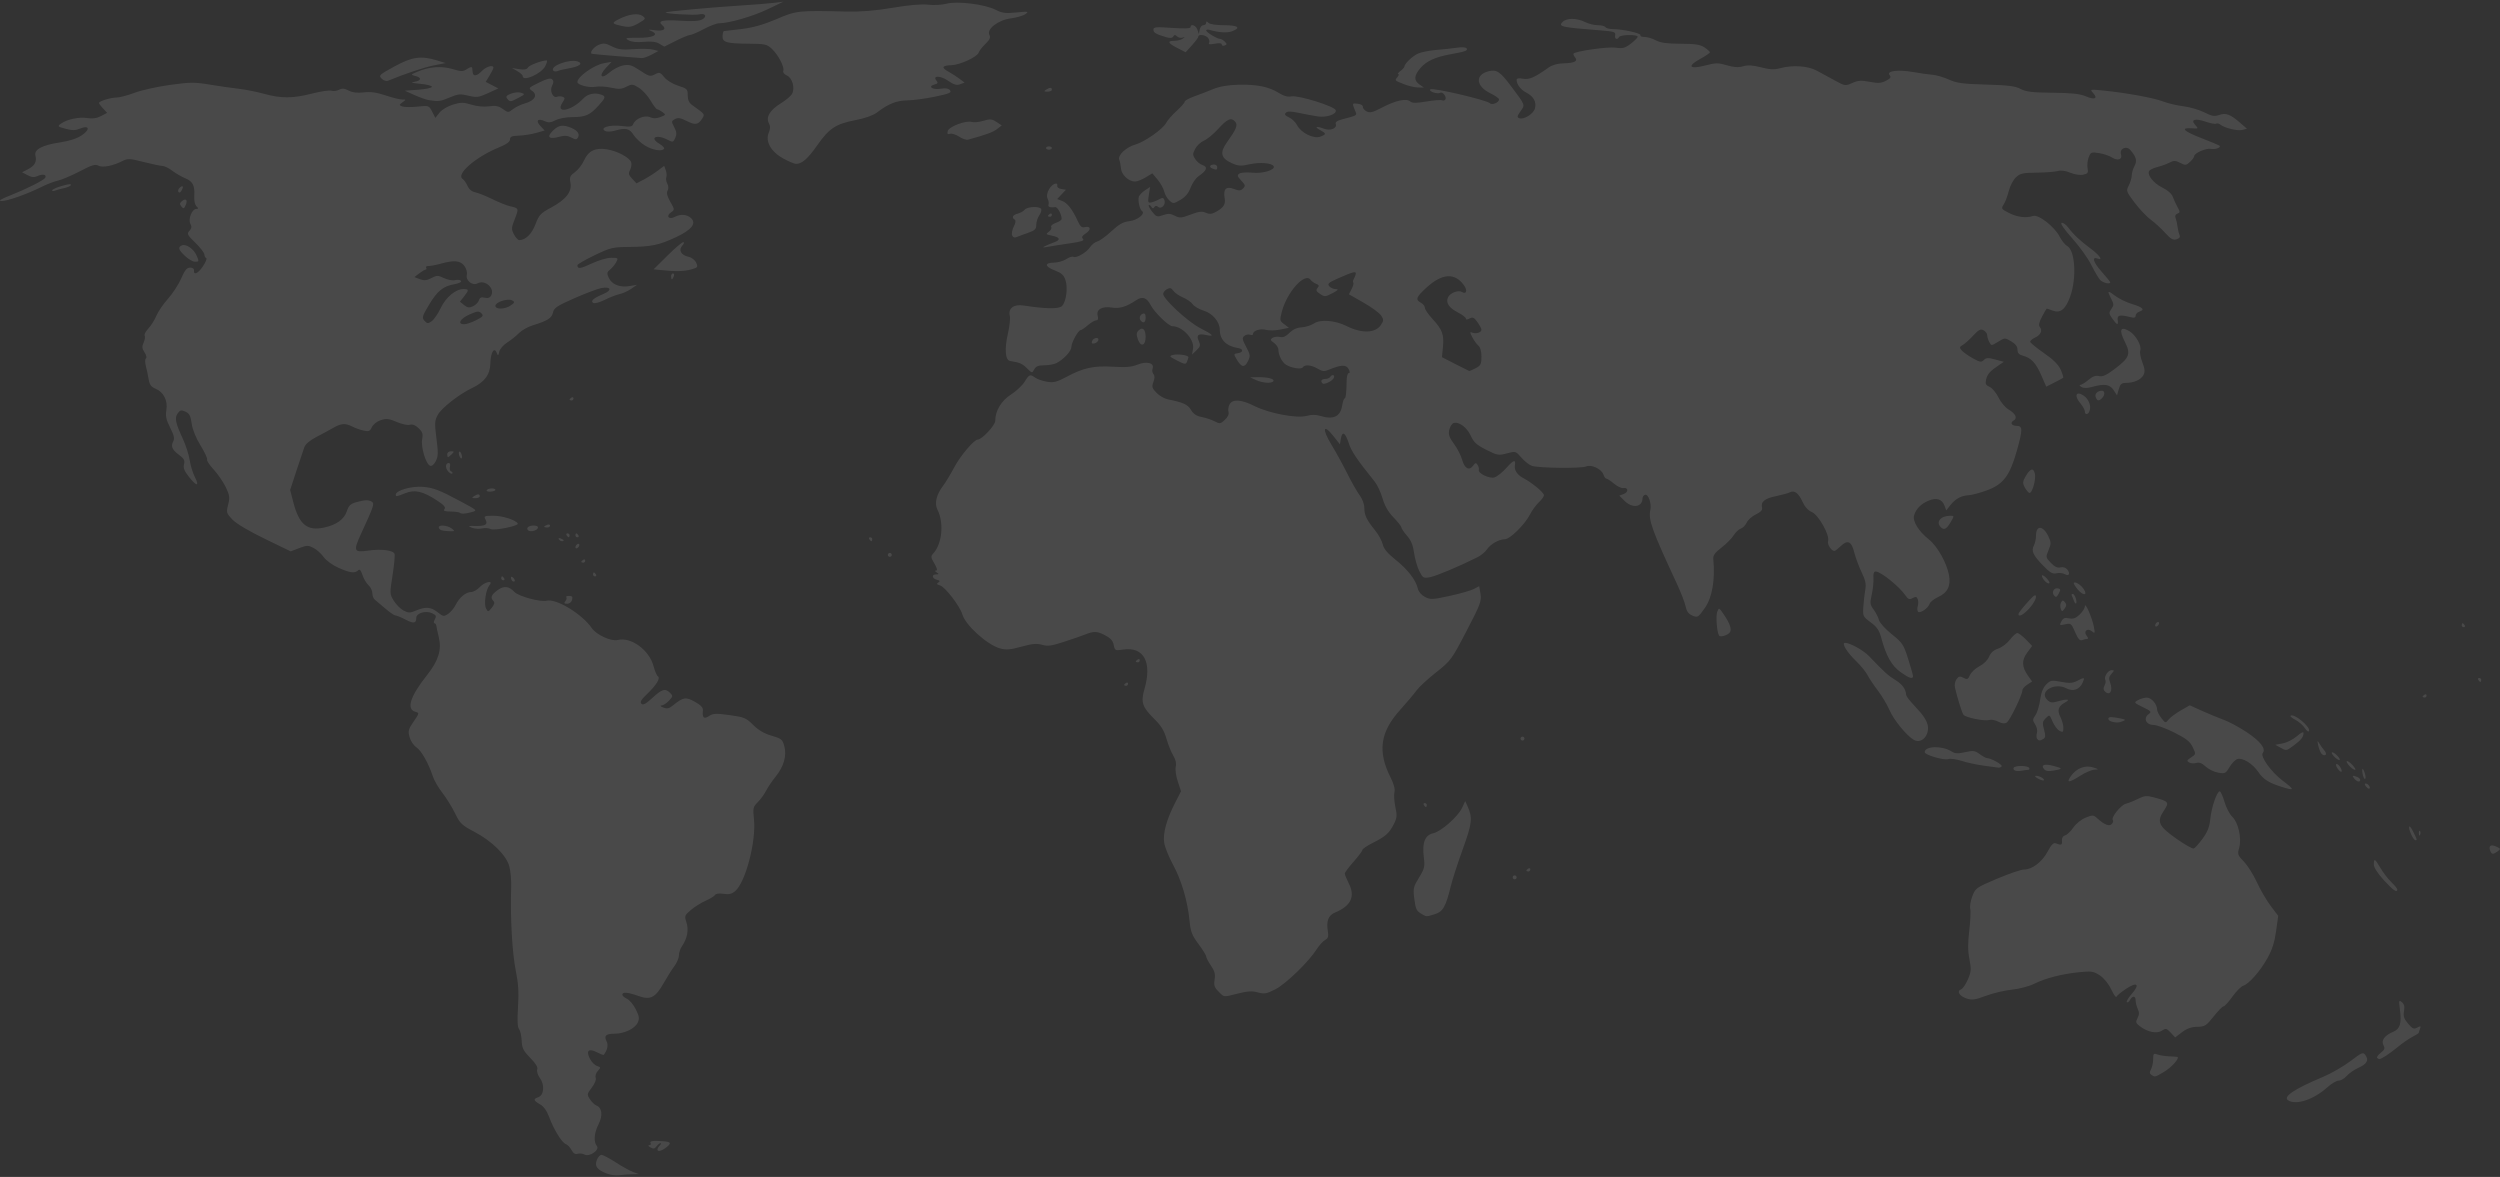 <svg width="1351" height="636" viewBox="0 0 1351 636" fill="none" xmlns="http://www.w3.org/2000/svg">
<rect x="0" y="0" width="1351" height="636" fill="#333333" stroke="none"/>
<path d="M328.089 634.24C322.728 632.232 321.229 630.266 322.502 626.914C323.092 625.362 324.225 624.091 325.02 624.091C325.815 624.091 329.295 625.922 332.753 628.159C336.211 630.396 340.44 632.735 342.15 633.356L345.259 634.486L341.434 634.569C339.33 634.615 336.243 634.851 334.575 635.093C332.906 635.335 329.988 634.951 328.089 634.24ZM315.922 623.934C314.913 623.369 313.23 623.179 312.183 623.511C310.864 623.93 309.846 623.306 308.87 621.481C308.095 620.031 306.706 618.586 305.783 618.268C303.666 617.539 299.228 610.343 296.758 603.633C295.511 600.244 293.833 597.902 291.841 596.768C288.307 594.756 288.054 593.844 290.789 592.975C293.919 591.98 294.501 586.459 291.867 582.756C290.61 580.989 289.948 578.914 290.327 577.926C290.774 576.76 289.54 574.714 286.553 571.667C282.782 567.822 282.085 566.424 281.916 562.372C281.807 559.749 281.169 556.942 280.498 556.133C279.653 555.114 279.481 551.457 279.937 544.226C280.432 536.39 280.144 531.554 278.781 524.813C276.758 514.802 275.725 496.151 276.251 479.134C276.363 475.504 275.893 470.519 275.206 468.058C273.534 462.063 265.839 454.497 256.329 449.495C249.527 445.918 248.571 445.001 245.912 439.506C244.301 436.178 241.224 431.205 239.073 428.454C236.922 425.703 234.583 421.663 233.876 419.476C231.631 412.536 227.673 405.563 224.975 403.794C223.54 402.852 221.902 400.404 221.336 398.353C220.421 395.035 220.662 394.108 223.528 389.94C226.635 385.42 226.671 385.235 224.572 384.686C219.412 383.335 221.582 376.433 230.843 364.737C236.998 356.963 238.801 351.04 237.096 344.198C236.447 341.591 235.865 338.864 235.803 338.138C235.742 337.411 235.279 336.817 234.775 336.817C234.271 336.817 234.368 335.865 234.991 334.7C235.95 332.906 235.708 332.394 233.403 331.343C230.043 329.811 224.97 331.326 224.95 333.867C224.927 336.914 223.588 337.139 219.173 334.835C216.809 333.602 214.353 332.593 213.716 332.593C213.078 332.593 210.6 330.905 208.208 328.843C205.816 326.781 203.266 324.623 202.54 324.049C201.815 323.474 201.221 321.908 201.221 320.569C201.221 319.23 200.289 317.29 199.151 316.258C198.012 315.227 196.536 312.733 195.871 310.717C194.997 308.067 194.343 307.37 193.51 308.204C191.771 309.944 189.197 309.613 182.95 306.848C179.684 305.403 176.282 302.934 174.923 301.023C173.625 299.2 171.147 296.974 169.414 296.078C166.556 294.598 165.841 294.61 161.677 296.201L157.09 297.955L143.014 291.128C134.356 286.929 127.636 282.923 125.555 280.72C122.328 277.305 122.224 276.934 123.297 272.7C124.281 268.821 124.114 267.621 121.975 263.197C120.628 260.412 117.685 256.135 115.435 253.692C113.186 251.249 111.601 248.836 111.913 248.331C112.225 247.825 110.64 244.416 108.391 240.755C105.836 236.597 104.033 232.142 103.585 228.882C103.01 224.703 102.341 223.424 100.223 222.458C97.978 221.434 97.35 221.565 96.064 223.323C94.253 225.798 94.768 228.412 98.772 237.072C100.399 240.591 102.08 245.808 102.508 248.665C102.936 251.522 104.201 255.653 105.318 257.845C107.964 263.037 106.256 262.945 102.082 257.672C99.621 254.561 98.956 252.855 99.446 250.905C99.968 248.822 99.454 247.819 96.895 245.925C93.016 243.054 92.194 241.202 93.62 238.537C94.451 236.983 94.07 235.278 91.959 231.109C89.816 226.876 89.367 224.825 89.898 221.681C90.765 216.542 88.462 211.891 84.167 210.11C81.688 209.082 80.833 207.932 80.328 204.945C79.97 202.831 79.286 199.561 78.806 197.677C78.308 195.718 78.344 194 78.891 193.662C79.417 193.336 79.073 191.887 78.127 190.442C76.733 188.312 76.637 187.305 77.624 185.137C78.294 183.665 78.547 181.982 78.186 181.398C77.825 180.813 78.725 179.067 80.185 177.516C81.645 175.966 83.59 172.874 84.505 170.646C85.421 168.417 88.244 164.286 90.778 161.465C93.312 158.644 96.524 153.703 97.916 150.485C99.849 146.018 100.982 144.629 102.705 144.615C103.946 144.606 104.896 145.191 104.815 145.917C104.479 148.943 106.87 148.011 109.555 144.069C111.137 141.746 111.991 139.686 111.452 139.493C110.913 139.299 110.472 138.425 110.472 137.55C110.472 136.675 108.288 133.835 105.618 131.237C101.189 126.93 100.905 126.359 102.378 124.73C103.571 123.411 103.711 122.442 102.915 121.02C101.517 118.519 103.723 112.919 106.116 112.896C107.104 112.887 107.386 112.55 106.779 112.104C105.418 111.104 104.801 108.831 104.993 105.52C105.298 100.231 104.142 98.019 100.213 96.376C98.094 95.49 94.861 93.62 93.028 92.221C91.196 90.822 88.87 89.677 87.861 89.677C86.852 89.677 82.264 88.716 77.666 87.541C70.274 85.652 68.971 85.577 66.411 86.896C61.104 89.63 55.482 90.744 53.19 89.516C51.471 88.595 49.594 89.164 43.052 92.589C38.636 94.901 33.362 97.151 31.331 97.59C29.299 98.028 25.412 99.509 22.692 100.881C14.977 104.772 3.924 108.694 0.867 108.626C-1.106 108.582 0.228 107.716 5.478 105.633C14.399 102.092 23.566 97.481 24.414 96.107C25.459 94.416 23.192 93.809 20.468 95.051C18.463 95.965 17.228 95.88 14.914 94.666L11.938 93.106L15.175 91.431C18.834 89.537 19.985 87.394 19.145 84.042C18.331 80.795 22.82 78.409 32.491 76.949C37.687 76.165 41.637 74.859 44.297 73.047C48.987 69.852 48.181 67.437 43.124 69.533C40.731 70.525 38.987 70.536 35.442 69.581C31.134 68.42 30.98 68.254 32.907 66.844C36.132 64.484 42.8 63.065 47.182 63.805C49.955 64.274 52.226 63.946 54.556 62.74L57.925 60.996L55.707 58.634C54.488 57.335 53.49 55.993 53.49 55.652C53.49 54.672 59.843 52.712 63.019 52.712C64.605 52.712 68.951 51.563 72.677 50.159C76.404 48.755 85.002 46.839 91.784 45.9C102.784 44.377 105.113 44.359 113.361 45.728C118.446 46.572 125.456 47.578 128.939 47.965C132.421 48.351 138.584 49.577 142.635 50.689C152.044 53.273 158.172 53.241 168.682 50.555C173.324 49.369 178.015 48.683 179.107 49.03C180.199 49.377 182.056 49.144 183.233 48.514C184.855 47.645 186.114 47.75 188.428 48.948C190.52 50.03 193.101 50.339 196.616 49.928C200.324 49.493 203.571 49.943 208.311 51.547C211.92 52.769 215.928 53.768 217.218 53.768C219.503 53.768 219.511 53.807 217.515 55.277C215.558 56.718 215.553 56.819 217.39 57.532C218.448 57.942 222.12 57.984 225.55 57.625C231.745 56.977 231.799 56.995 233.526 60.339L235.265 63.705L237.523 60.871C238.82 59.243 241.903 57.398 244.771 56.534C249.105 55.229 250.421 55.233 254.774 56.567C257.847 57.509 261.525 57.852 264.279 57.454C267.787 56.947 269.415 57.263 271.704 58.894C274.593 60.953 274.673 60.954 277.235 58.966C278.665 57.857 281.608 56.455 283.774 55.851C288.961 54.405 290.72 51.322 287.605 49.139C285.403 47.595 285.499 47.477 291.289 44.635C295.607 42.515 297.552 42.034 298.394 42.876C299.235 43.718 299.227 44.645 298.362 46.262C296.889 49.017 298.723 53.181 301.021 52.299C301.847 51.982 303.217 51.989 304.066 52.315C305.399 52.827 305.378 53.261 303.909 55.504C299.852 61.702 308.948 59.946 315.105 53.343C317.609 50.658 321.488 49.844 325.124 51.241C327.472 52.142 327.252 52.881 323.363 57.148C318.729 62.233 316.358 63.273 309.398 63.273C306.035 63.273 302.064 64.003 300.213 64.96C297.652 66.286 296.403 66.396 294.383 65.475C290.617 63.758 289.306 65.187 292.007 68.066L294.313 70.522L289.712 71.829C287.182 72.548 282.975 73.206 280.363 73.291C276.576 73.414 275.613 73.825 275.607 75.324C275.602 76.606 273.76 77.956 269.803 79.574C256.985 84.819 246.111 94.275 250.048 96.754C250.785 97.218 251.956 98.892 252.65 100.474C253.448 102.295 254.988 103.565 256.848 103.938C258.464 104.261 262.635 105.931 266.117 107.647C269.6 109.363 273.873 111.078 275.614 111.458C280.408 112.504 280.45 112.614 278.217 118.283C276.307 123.132 276.269 123.825 277.749 126.689C278.636 128.406 279.943 129.794 280.654 129.774C284.111 129.674 287.354 126.48 289.368 121.189C291.288 116.147 292.163 115.206 297.674 112.26C305.807 107.912 309.189 103.63 308.288 98.821C307.701 95.689 308.006 94.954 310.684 93.045C312.372 91.842 314.607 88.963 315.651 86.647C317.983 81.47 321.731 79.675 328.051 80.71C333.656 81.627 340.285 85.188 341.085 87.713C341.414 88.749 341.141 90.611 340.479 91.849C339.476 93.725 339.665 94.517 341.613 96.593L343.952 99.085L347.771 97.103C349.872 96.013 353.238 93.888 355.253 92.379L358.915 89.636L359.776 91.964C360.249 93.245 360.383 94.952 360.074 95.758C359.765 96.564 360.005 98.146 360.608 99.273C361.286 100.541 361.339 101.976 360.746 103.036C360.078 104.231 360.525 106.046 362.223 109.038C364.656 113.325 364.656 113.329 362.52 114.827C359.708 116.798 361.512 118.888 364.598 117.235C367.663 115.594 371.171 115.807 373.334 117.767C376.533 120.664 373.873 124.129 365.384 128.127C356.15 132.475 352.035 133.336 339.983 133.443C331.084 133.521 329.905 133.806 321.253 137.957C316.175 140.393 312.02 142.805 312.02 143.316C312.02 145.495 313.62 145.306 319.759 142.399C323.376 140.686 328.039 139.318 330.259 139.317C334.052 139.317 334.191 139.434 333.006 141.649C332.32 142.932 330.84 144.726 329.718 145.636C327.953 147.066 327.85 147.67 328.954 150.097C330.611 153.737 334.938 155.488 340.113 154.614L344.204 153.923L341.059 156.095C339.329 157.289 336.48 158.576 334.727 158.955C332.975 159.334 329.373 160.737 326.724 162.073C324.034 163.429 321.332 164.147 320.606 163.698C318.936 162.665 320.699 161.115 326.125 158.846C330.95 156.828 330.179 154.684 324.979 155.661C322.953 156.041 316.385 158.517 310.382 161.164C301.013 165.294 299.379 166.385 298.833 168.87C298.163 171.925 295.876 173.37 287.834 175.819C285.268 176.6 281.944 178.488 280.447 180.014C278.95 181.541 276.083 183.826 274.076 185.092C272.07 186.359 270.148 188.578 269.807 190.024C269.244 192.406 269.113 192.463 268.409 190.627C267.088 187.188 265.099 190.551 264.984 196.414C264.867 202.423 261.824 206.521 255.151 209.659C248.309 212.877 238.573 220.48 236.6 224.146C234.859 227.383 234.786 228.643 235.859 236.963C236.86 244.724 236.8 246.672 235.483 249.221C234.499 251.125 233.351 252.035 232.396 251.668C230.132 250.799 227.363 241.473 228.139 237.332C228.678 234.456 228.321 233.366 226.179 231.353C224.453 229.73 222.86 229.113 221.506 229.543C220.375 229.902 217.179 229.221 214.4 228.028C210.141 226.201 208.782 226.048 205.742 227.053C203.681 227.733 201.633 229.348 200.962 230.821C199.964 233.013 199.304 233.295 196.548 232.701C194.765 232.318 192.025 231.348 190.458 230.547C186.598 228.573 184.436 228.71 180.1 231.206C178.078 232.37 173.951 234.597 170.93 236.156C167.458 237.947 165.072 239.986 164.447 241.697C163.903 243.186 161.957 248.99 160.123 254.595L156.789 264.785L158.492 271.364C161.621 283.45 165.975 287.068 175.045 285.121C181.883 283.653 185.99 280.679 187.499 276.1C188.458 273.193 189.492 272.232 192.588 271.371C197.247 270.076 199.192 270.029 200.982 271.165C202.458 272.103 201.939 273.646 195.328 287.973C190.791 297.803 191.118 298.683 198.89 297.561C205.971 296.539 212.443 297.323 213.199 299.295C213.494 300.064 213.015 305.251 212.134 310.823C210.558 320.79 210.57 321.013 212.838 324.686C214.106 326.739 216.483 329.113 218.12 329.96C220.734 331.313 221.554 331.31 224.843 329.935C230.07 327.749 232.908 327.98 236.538 330.887C239.44 333.211 239.851 333.277 242.132 331.781C243.486 330.893 245.333 328.693 246.236 326.891C248.273 322.829 251.706 319.973 254.59 319.942C255.795 319.93 257.895 318.731 259.258 317.279C262.027 314.329 266.901 313.368 264.519 316.242C262.519 318.653 261.376 326.408 262.665 328.818C263.738 330.825 263.824 330.813 265.776 328.4C267.167 326.682 267.447 325.58 266.687 324.819C264.875 323.005 265.42 321.498 268.793 319.002C272.294 316.411 275.003 316.677 278.024 319.908C280.24 322.278 292.068 325.48 295.458 324.629C300.621 323.332 314.57 331.821 319.811 339.449C322.307 343.081 330.279 346.736 333.785 345.856C340.996 344.044 350.883 351.276 353.195 360.053C353.883 362.667 354.922 365.101 355.502 365.463C357.041 366.423 354.735 370.216 349.694 375.016C346.473 378.083 345.704 379.403 346.61 380.31C347.516 381.217 349.006 380.422 352.582 377.123C357.784 372.324 359.52 371.836 362.126 374.445C363.711 376.031 363.662 376.354 361.489 378.669C360.195 380.048 358.388 381.206 357.474 381.243C356.51 381.282 356.9 381.745 358.401 382.344C360.462 383.168 361.537 382.936 363.677 381.206C369.248 376.701 370.558 376.484 375.507 379.252C378.724 381.051 380.013 382.421 379.851 383.869C379.4 387.897 380.349 388.788 383.138 386.959C385.356 385.505 386.877 385.436 394.295 386.452C402.187 387.534 403.22 387.965 407.006 391.754C409.817 394.567 412.979 396.418 416.95 397.573C422.283 399.125 422.862 399.598 423.829 403.193C425.232 408.405 423.589 414.189 419.145 419.683C417.247 422.03 414.921 425.475 413.975 427.339C413.03 429.203 411.019 431.967 409.507 433.48C406.948 436.042 406.805 436.682 407.443 442.765C408.69 454.647 402.883 476.815 397.282 481.556C395.458 483.1 393.897 483.462 391.006 483.014C388.629 482.646 386.869 482.883 386.405 483.636C385.991 484.306 383.687 485.719 381.284 486.776C378.882 487.833 375.304 490.076 373.335 491.76C369.927 494.673 369.813 494.996 370.96 498.475C372.282 502.485 371.391 507.234 368.557 511.284C367.641 512.594 366.891 514.821 366.891 516.235C366.891 517.648 365.79 520.275 364.445 522.073C363.099 523.87 360.503 527.985 358.676 531.216C354.182 539.167 351.479 540.544 344.962 538.206C339.306 536.177 336.29 535.935 336.29 537.509C336.29 538.103 337.417 539.102 338.795 539.731C340.173 540.359 342.32 542.917 343.567 545.415C345.423 549.136 345.62 550.428 344.652 552.553C343.154 555.845 337.422 558.61 332.095 558.61C327.377 558.61 326.207 559.765 327.836 562.812C328.842 564.694 328.165 567.721 326.22 570.041C326.063 570.229 324.41 569.595 322.549 568.631C318.104 566.331 316.531 567.796 318.777 572.143C319.691 573.912 321.428 575.673 322.637 576.057C324.716 576.717 324.739 576.864 323.048 578.733C322.064 579.822 321.553 581.474 321.912 582.41C322.298 583.415 321.438 585.586 319.807 587.727C317.155 591.207 317.117 591.448 318.817 594.045C319.789 595.53 321.305 597.022 322.186 597.36C325.364 598.581 325.891 602.751 323.468 607.505C321.04 612.267 320.668 617.042 322.547 619.309C324.255 621.369 318.507 625.382 315.922 623.934ZM238.154 166.504C240.973 160.607 246.22 156.215 250.445 156.215C253.486 156.215 253.522 156.709 250.738 160.252L248.548 163.038L250.795 164.859C252.605 166.326 253.538 166.452 255.602 165.511C257.01 164.869 258.454 163.425 258.81 162.302C259.294 160.774 260.082 160.418 261.94 160.884C263.66 161.316 264.737 160.947 265.444 159.681C267.589 155.846 262.132 150.942 258.115 153.094C255.241 154.633 251.486 151.57 252.288 148.34C252.585 147.143 251.974 145.059 250.916 143.661C248.735 140.78 245.416 140.477 238.154 142.494C235.542 143.22 232.564 143.781 231.536 143.741C230.508 143.702 229.942 144.115 230.279 144.661C230.616 145.207 230.508 145.664 230.038 145.677C229.569 145.69 228.003 146.609 226.559 147.72L223.933 149.739L226.882 150.861C229.187 151.738 230.546 151.613 233.107 150.288C236.116 148.73 236.673 148.731 239.957 150.299C241.936 151.243 244.636 151.728 246.004 151.384C247.364 151.043 248.767 151.235 249.123 151.811C249.487 152.4 248.001 153.159 245.728 153.543C239.553 154.587 236.344 157.161 231.865 164.664C228.124 170.931 227.909 171.687 229.4 173.344C230.864 174.969 231.268 174.995 233.275 173.59C234.508 172.727 236.703 169.538 238.154 166.504ZM257.326 173.023C261.082 171.105 261.443 170.623 260.12 169.298C258.796 167.973 257.959 168.059 253.653 169.966C248.596 172.205 246.991 175.226 250.859 175.226C252.043 175.226 254.953 174.234 257.326 173.023ZM276.036 165.042C278.234 163.501 278.315 163.199 276.765 162.331C274.483 161.053 267.7 163.255 267.7 165.274C267.7 167.355 272.946 167.209 276.036 165.042ZM355.284 621.134C355.284 620.669 355.853 619.719 356.55 619.022C357.246 618.325 357.417 617.754 356.93 617.754C356.443 617.754 355.475 618.534 354.779 619.486C353.779 620.854 353.089 620.972 351.497 620.046C350.358 619.385 350.082 618.861 350.861 618.843C351.621 618.825 351.949 618.335 351.59 617.754C350.901 616.639 352.712 616.335 357.922 616.691C362.571 617.009 363.039 617.688 360.165 619.951C357.488 622.058 355.284 622.593 355.284 621.134ZM1236.53 594.627C1233.51 592.713 1239.8 588.486 1255.39 581.95C1259.74 580.124 1266.37 576.307 1270.13 573.467C1276.51 568.637 1277.04 568.428 1278.3 570.235C1280.23 572.979 1279.09 574.966 1274.4 577.083C1272.16 578.094 1269.34 580.055 1268.14 581.44C1266.94 582.824 1265 583.957 1263.84 583.957C1262.68 583.957 1259.94 585.558 1257.77 587.514C1250.31 594.211 1240.87 597.375 1236.53 594.627ZM1162.68 580.907C1161.59 580.212 1161.53 579.496 1162.42 577.824C1163.06 576.627 1163.58 574.158 1163.58 572.338C1163.58 569.363 1163.82 569.113 1165.96 569.865C1167.26 570.324 1169.99 570.763 1172.03 570.839C1174.06 570.915 1176.09 571.046 1176.53 571.13C1178.28 571.459 1173.61 576.784 1169.41 579.248C1164.41 582.182 1164.61 582.131 1162.68 580.907ZM1284.62 571.671C1284.25 571.304 1285.12 570.082 1286.55 568.956C1288.7 567.261 1288.95 566.545 1288.01 564.784C1286.65 562.237 1288.67 559.503 1293.36 557.56C1296.99 556.055 1297.9 553.001 1296.93 545.629C1296.26 540.558 1296.34 540.242 1297.98 541.593C1299.26 542.655 1299.57 543.991 1299.12 546.43C1298.62 549.102 1299.07 550.491 1301.29 553.139C1303.7 556.001 1304.41 556.312 1306.28 555.309C1308.15 554.31 1308.37 554.401 1307.78 555.933C1307.4 556.919 1307.09 557.913 1307.09 558.141C1307.09 558.369 1305.55 559.346 1303.66 560.313C1301.78 561.28 1298.1 563.836 1295.49 565.994C1291.24 569.504 1286.87 572.34 1285.71 572.34C1285.48 572.34 1284.99 572.039 1284.62 571.671ZM1173.03 558.031C1170.81 555.663 1170.4 555.572 1168.26 556.972C1165.54 558.756 1160.43 557.714 1156.34 554.539C1154.15 552.846 1154 552.3 1155.12 550.192C1156.09 548.393 1156.12 547.132 1155.25 545.224C1154.61 543.818 1154.09 541.74 1154.09 540.605C1154.09 538.046 1152.43 537.924 1151.05 540.382C1150.49 541.394 1149.72 541.919 1149.35 541.549C1148.98 541.179 1150.2 539.139 1152.07 537.015C1156.65 531.788 1154.86 530.369 1148.81 534.429C1146.2 536.179 1143.89 538.09 1143.69 538.676C1143.48 539.263 1142.23 537.453 1140.9 534.654C1139.46 531.619 1136.98 528.57 1134.75 527.098C1131.39 524.887 1130.26 524.705 1123.81 525.347C1114.37 526.288 1105.26 528.619 1099.29 531.62C1096.58 532.984 1091.29 534.381 1087.21 534.809C1083.21 535.229 1076.87 536.733 1073.1 538.153C1067.33 540.324 1065.69 540.552 1062.77 539.587C1058.86 538.293 1057.23 535.627 1059.76 534.654C1060.68 534.301 1062.35 531.878 1063.46 529.268C1065.25 525.09 1065.35 523.789 1064.29 518.392C1063.41 513.926 1063.39 509.697 1064.2 502.822C1064.82 497.63 1065.05 492.361 1064.72 491.112C1064.4 489.862 1064.91 486.804 1065.86 484.315C1067.53 479.927 1067.94 479.641 1079.26 474.842C1085.68 472.12 1092.25 469.893 1093.86 469.893C1098.22 469.893 1103.62 465.739 1106.6 460.095C1108.44 456.607 1109.72 455.28 1110.82 455.707C1113.9 456.899 1114.51 456.665 1114.28 454.378C1114.12 452.907 1114.75 451.837 1116.01 451.438C1117.1 451.093 1119.1 449.17 1120.47 447.164C1121.87 445.111 1124.75 442.798 1127.06 441.87C1130.91 440.322 1131.29 440.345 1133.39 442.252C1137.26 445.769 1140 446.796 1141.3 445.218C1141.94 444.45 1142.16 443.521 1141.79 443.151C1140.58 441.942 1146.11 435.002 1148.81 434.335C1150.26 433.977 1153.24 432.785 1155.43 431.687C1158.85 429.975 1160.05 429.861 1163.87 430.889C1172.12 433.106 1172.4 433.469 1169.33 438.11C1165.38 444.078 1166.43 446.412 1176.11 453.231C1180.58 456.379 1184.79 458.768 1185.48 458.538C1186.17 458.309 1188.34 455.898 1190.31 453.181C1193 449.479 1194.04 446.787 1194.47 442.433C1195.08 436.248 1198.03 427.647 1199.55 427.647C1200.05 427.647 1201.2 430.19 1202.1 433.299C1203 436.408 1204.89 440.036 1206.3 441.361C1209.6 444.459 1211.51 453.121 1210.03 458.239C1209.05 461.63 1209.24 462.174 1212.6 465.632C1214.6 467.685 1217.75 472.692 1219.61 476.758C1221.47 480.824 1224.83 486.577 1227.07 489.543L1231.14 494.935L1229.98 503.266C1229.14 509.309 1227.84 513.338 1225.24 517.94C1221.27 524.991 1215.32 531.718 1212.19 532.714C1211.06 533.072 1208.45 535.718 1206.38 538.594C1204.32 541.47 1202.17 543.823 1201.6 543.823C1201.03 543.823 1198.62 546.292 1196.23 549.308C1192.26 554.34 1191.53 554.8 1187.39 554.878C1184.21 554.938 1181.78 555.8 1179.17 557.792L1175.46 560.621L1173.03 558.031ZM658.486 535.825C656.252 533.588 655.878 532.444 656.378 529.364C656.848 526.465 656.4 524.76 654.393 521.803C652.967 519.703 651.801 517.469 651.801 516.837C651.801 516.206 649.935 513.186 647.654 510.126C644.129 505.398 643.405 503.508 642.824 497.526C641.798 486.969 638.431 475.543 633.904 467.262C631.679 463.19 629.541 457.904 629.154 455.514C628.329 450.43 630.392 442.862 635.102 433.693L638.235 427.594L636.475 422.288C635.49 419.321 635.009 415.809 635.383 414.318C635.82 412.573 635.35 410.493 634.02 408.296C632.903 406.45 631.244 402.325 630.334 399.13C629.118 394.863 627.423 392.088 623.946 388.674C617.259 382.107 616.389 379.522 618.465 372.375C622.69 357.828 618.125 349.343 606.974 351.017C602.632 351.669 602.466 351.588 601.853 348.518C601.382 346.162 600.107 344.777 596.904 343.141C592.742 341.016 590.96 341.008 585.85 343.091C584.689 343.564 579.94 345.204 575.297 346.735C568.316 349.037 566.22 349.334 563.181 348.452C560.302 347.617 557.877 347.833 551.986 349.451C545.898 351.122 543.692 351.302 540.402 350.393C533.539 348.496 521.747 337.858 520.07 332.05C518.772 327.556 510.7 317.081 507.953 316.326C506.207 315.847 505.992 315.475 507.061 314.785C508.136 314.09 507.949 313.739 506.27 313.299C503.603 312.601 503.337 310.42 505.917 310.397C507.495 310.384 507.533 310.232 506.18 309.357C505.183 308.713 505.073 308.328 505.881 308.317C506.719 308.307 506.4 307.005 504.962 304.565C502.938 301.132 502.896 300.678 504.442 298.968C509.163 293.746 510.198 282.505 506.609 275.422C504.895 272.041 505.997 267.37 509.653 262.514C511.03 260.686 513.717 256.237 515.626 252.628C518.964 246.316 526.404 237.539 528.418 237.539C530.647 237.539 537.837 229.802 537.837 227.404C537.837 221.99 541.071 216.592 546.344 213.206C549.177 211.386 552.497 208.275 553.721 206.291C556.226 202.235 556.581 202.103 559.498 204.138C560.643 204.936 563.487 205.91 565.819 206.301C569.376 206.899 571.076 206.469 576.372 203.634C585.483 198.757 591.113 197.539 601.539 198.19C608.415 198.619 611.51 198.345 614.843 197.01C619.751 195.045 623.995 196.208 622.846 199.204C622.501 200.105 622.712 201.436 623.314 202.163C624.073 203.078 624.067 204.389 623.295 206.421C622.325 208.974 622.541 209.734 624.943 212.244C626.463 213.832 629.184 215.427 630.991 215.788C639.471 217.486 641.883 218.585 643.634 221.552C644.917 223.726 646.599 224.842 649.379 225.364C651.542 225.77 654.682 226.812 656.357 227.679C659.202 229.151 659.57 229.098 661.943 226.867C663.538 225.367 664.261 223.779 663.887 222.599C663.56 221.566 663.809 219.752 664.442 218.568C666.075 215.515 670.71 215.814 677.948 219.441C685.833 223.392 700.786 226.211 706.087 224.746C708.637 224.041 711.089 224.032 713.321 224.719C720.612 226.962 724.346 225.206 725.341 219.067C725.672 217.028 726.237 215.36 726.596 215.36C727.278 215.36 727.635 212.294 727.734 205.59C727.766 203.412 728.28 201.63 728.877 201.63C729.587 201.63 729.552 200.865 728.775 199.411C727.478 196.984 724.846 197.04 718.548 199.627C715.561 200.853 714.729 200.801 712.054 199.219C708.584 197.168 705.023 196.86 703.996 198.523C703.233 199.759 697.837 198.893 694.911 197.064C692.809 195.749 690.844 191.838 690.844 188.966C690.844 187.864 689.776 186.21 688.47 185.289C686.449 183.865 686.331 183.461 687.678 182.579C688.549 182.008 690.34 181.796 691.658 182.106C693.339 182.502 694.885 181.839 696.836 179.886C698.673 178.047 700.907 177.033 703.409 176.9C705.494 176.789 708.514 175.832 710.12 174.772C713.607 172.473 721.524 173.112 727.666 176.189C735.949 180.338 743.305 180.094 746.266 175.572C747.806 173.219 747.814 172.725 746.353 170.492C745.462 169.131 741.184 165.997 736.846 163.527L728.958 159.035L730.436 156.175C731.249 154.601 731.648 153.048 731.322 152.723C730.997 152.397 731.122 151.505 731.599 150.74C732.076 149.976 732.559 148.736 732.673 147.986C732.915 146.387 731.213 146.828 722.821 150.543C717.95 152.699 717.226 153.36 718.306 154.663C719.014 155.517 720.604 156.236 721.839 156.262C723.57 156.298 723.16 156.796 720.044 158.441C716.261 160.439 715.838 160.465 713.378 158.852C711.275 157.473 711 156.831 711.997 155.629C712.986 154.435 712.839 153.976 711.276 153.389C710.195 152.982 708.801 151.97 708.179 151.14C705.156 147.108 695.567 157.715 692.778 168.175C691.469 173.085 691.513 173.341 693.977 175.201L696.534 177.132L691.843 178.1C689.262 178.633 685.784 178.695 684.114 178.238C681.032 177.396 677.126 178.666 677.126 180.511C677.126 181.053 676.408 181.221 675.53 180.883C674.652 180.546 673.258 180.831 672.433 181.517C671.152 182.581 671.297 183.452 673.419 187.447C675.718 191.774 675.789 192.366 674.355 195.243C672.558 198.847 670.888 198.579 668.35 194.279C666.58 191.281 666.592 191.212 668.933 190.879C671.887 190.46 672.078 188.577 669.212 188.119C662.674 187.073 659.187 183.624 659.187 178.205C659.187 173.976 655.271 169.314 650.521 167.89C648.053 167.15 645.37 165.596 644.558 164.437C643.747 163.277 641.372 161.613 639.281 160.739C637.19 159.864 634.85 158.249 634.081 157.15C632.977 155.572 632.251 155.382 630.634 156.248C629.508 156.852 628.586 158.025 628.586 158.856C628.586 161.598 642.036 174.004 648.61 177.325C655.581 180.847 656.67 182.105 651.827 181.04C647.509 180.091 646.333 181.041 647.81 184.286C648.847 186.564 648.677 187.258 646.59 189.265L644.166 191.596L644.718 188.45C645.593 183.456 639.014 176.282 633.559 176.282C631.559 176.282 623.875 168.822 621.862 164.926C619.712 160.763 617.318 159.959 613.928 162.26C608.821 165.726 604.991 166.898 600.985 166.221C595.664 165.321 592.316 167.178 593.164 170.56C593.606 172.325 593.36 173.113 592.365 173.113C591.574 173.113 589.547 174.301 587.86 175.753C586.174 177.204 584.431 178.392 583.987 178.393C582.682 178.395 578.999 185.067 578.995 187.438C578.99 189.705 574.864 194.172 570.882 196.22C569.614 196.872 566.663 197.405 564.324 197.405C561.106 197.405 559.787 197.936 558.904 199.587C557.748 201.749 557.713 201.744 555.008 199.037C552.471 196.498 551.011 195.863 545.891 195.07C543.2 194.653 542.746 188.558 544.758 179.875C545.618 176.163 546.04 172.003 545.696 170.631C544.697 166.644 547.827 164.292 553.063 165.097C565.154 166.956 572.226 167.059 573.884 165.4C576.162 163.12 577.19 155.601 575.799 151.385C574.893 148.635 573.646 147.511 569.925 146.089C564.453 143.997 564.337 141.973 569.687 141.92C571.726 141.899 574.666 141.048 576.222 140.027C577.777 139.007 579.498 138.449 580.045 138.788C581.536 139.71 587.185 136.452 589.061 133.586C589.967 132.201 591.753 130.802 593.028 130.477C594.303 130.151 597.721 127.672 600.623 124.966C604.737 121.131 606.895 119.928 610.423 119.507C614.793 118.984 619.188 115.387 617.125 114.021C615.842 113.172 614.771 108.058 615.485 106.195C615.824 105.312 617.318 103.792 618.805 102.817L621.509 101.043L620.815 105.389C620.213 109.161 620.366 109.693 621.979 109.424C623.001 109.253 624.913 108.522 626.227 107.799C628.229 106.698 628.72 106.752 629.247 108.128C630.152 110.487 627.637 113.26 625.902 111.818C624.943 111.022 624.335 111.051 623.8 111.918C623.247 112.813 622.815 112.764 622.18 111.736C621.704 110.965 621.072 110.576 620.776 110.872C620.48 111.169 621.323 112.774 622.651 114.44C624.888 117.248 625.314 117.381 628.502 116.269C631.233 115.316 632.544 115.381 634.869 116.584C637.493 117.942 638.379 117.878 643.424 115.959C647.843 114.279 649.585 114.063 651.541 114.955C653.341 115.776 654.674 115.759 656.346 114.894C661.092 112.439 662.407 110.589 661.818 107.191C660.944 102.155 662.544 100.505 666.757 102.097C669.624 103.18 670.462 103.137 671.758 101.84C673.129 100.467 673.011 99.96 670.763 97.565C668.6 95.26 668.449 94.687 669.767 93.797C670.623 93.219 673.828 93.012 676.891 93.337C682.495 93.931 689.479 91.74 688.263 89.769C687.197 88.043 680.764 87.544 675.314 88.765C670.48 89.847 669.212 89.76 665.507 88.088C659.754 85.491 659.076 82.453 663.022 76.948C668.102 69.862 669.031 67.604 667.584 65.859C665.441 63.275 663.336 64.118 658.442 69.518C655.855 72.371 652.331 75.29 650.61 76.004C648.889 76.717 646.76 78.696 645.879 80.401C644.444 83.178 644.446 83.76 645.9 85.981C646.793 87.345 648.486 88.767 649.662 89.14C652.899 90.169 652.259 92.099 647.629 95.269C646.205 96.245 644.305 99.004 643.408 101.4C642.283 104.404 640.574 106.453 637.907 107.994C634.147 110.167 633.977 110.175 631.899 108.294C630.723 107.228 629.475 105.056 629.126 103.466C628.777 101.875 627.193 99.017 625.605 97.113L622.717 93.651L619.057 95.885C617.043 97.114 614.446 98.11 613.285 98.099C609.937 98.068 606.06 94.448 605.801 91.109C605.672 89.45 605.241 87.279 604.844 86.285C603.898 83.919 608.623 79.483 613.534 78.126C618.462 76.764 628.458 69.752 630.161 66.462C630.919 64.999 633.486 62.054 635.866 59.918C638.246 57.782 640.193 55.564 640.193 54.989C640.193 54.414 642.449 53.138 645.206 52.155C647.963 51.172 652.592 49.388 655.494 48.191C659.057 46.721 663.512 45.944 669.212 45.798C679.172 45.543 685.686 46.864 691.06 50.23C693.757 51.919 695.885 52.495 697.922 52.087C701.565 51.358 720.986 57.383 721.795 59.493C722.608 61.615 717.038 63.617 712.246 62.926C710.051 62.61 705.512 61.764 702.158 61.046C697.644 60.08 695.754 60.05 694.875 60.929C693.997 61.808 694.436 62.457 696.566 63.429C698.149 64.15 700.131 66.07 700.97 67.693C703.106 71.828 709.948 75.199 713.478 73.855C716.87 72.565 716.846 72.158 713.268 70.215C709.958 68.417 711.485 68.029 715.642 69.611C718.961 70.874 722.721 69.302 721.846 67.018C721.436 65.949 722.589 65.176 725.842 64.342C732.804 62.556 733.313 62.301 732.736 60.888C730.552 55.544 730.521 55.697 733.699 56.06C735.395 56.254 736.634 56.98 736.493 57.697C736.354 58.406 737.237 59.52 738.457 60.173C740.288 61.155 741.733 60.805 746.77 58.163C754.155 54.288 759.905 53.025 762.049 54.806C763.245 55.799 765.227 55.806 770.965 54.837C775.023 54.152 778.804 53.877 779.368 54.225C779.931 54.574 780.703 54.355 781.083 53.739C781.915 52.392 779.615 49.337 778.356 50.115C776.837 51.056 771.846 49.371 772.932 48.285C774.025 47.191 803.391 54.04 805.148 55.799C806.333 56.984 810.084 55.403 810.084 53.717C810.084 53.149 807.99 51.666 805.43 50.421C797.494 46.562 796.984 40.381 804.448 38.506C808.78 37.418 810.653 38.673 816.644 46.679C824.423 57.073 824.225 56.544 821.683 60.117C819.801 62.762 819.688 63.381 820.994 63.882C823.468 64.832 828.762 61.508 829.508 58.536C830.381 55.054 828.75 52.087 824.857 50.072C821.797 48.487 819.581 45.585 819.581 43.158C819.581 42.331 820.729 42.125 823.011 42.542C826.431 43.168 829.261 41.926 837.007 36.4C838.779 35.136 841.774 34.304 844.793 34.235C850.919 34.096 852.901 33.067 851.139 30.941C850.447 30.108 850.102 29.206 850.37 28.937C851.718 27.588 869.09 25.157 873.091 25.758C876.94 26.336 878.132 26.023 881.3 23.605C883.337 22.049 885.005 20.358 885.005 19.846C885.005 18.555 875.784 18.67 874.98 19.971C873.875 21.761 872.442 21.139 872.845 19.043C873.186 17.274 872.293 16.986 864.607 16.387C843.619 14.751 841.913 14.367 844.43 11.847C846.644 9.632 852.074 9.675 856.618 11.944C858.48 12.874 861.565 13.634 863.473 13.634C865.381 13.634 867.235 14.11 867.594 14.69C867.952 15.271 869.801 15.747 871.701 15.747C876.964 15.747 887.139 18.022 886.501 19.056C886.19 19.559 887.174 19.971 888.688 19.971C890.202 19.971 892.961 20.79 894.818 21.79C897.316 23.135 900.805 23.619 908.22 23.649C916.19 23.681 918.839 24.091 921.146 25.648C922.742 26.726 924.041 27.909 924.033 28.278C924.025 28.647 921.589 30.29 918.621 31.928C911.453 35.887 912.969 37.612 921.639 35.363C927.255 33.907 928.545 33.897 933.195 35.279C937.009 36.413 939.391 36.559 941.978 35.816C944.561 35.075 947.212 35.234 951.71 36.4C956.404 37.618 958.836 37.741 961.811 36.914C968.599 35.028 976.951 35.56 981.796 38.19C984.204 39.497 988.646 41.915 991.665 43.564C997.018 46.486 997.251 46.519 1000.96 44.853C1004.07 43.458 1005.81 43.342 1010.39 44.219C1014.95 45.09 1016.6 44.984 1019.17 43.656C1021.68 42.357 1022.08 41.718 1021.13 40.563C1019.27 38.328 1025.85 37.498 1033.92 38.946C1037.62 39.609 1042.31 40.271 1044.34 40.417C1046.37 40.563 1050.34 41.721 1053.16 42.992C1057.46 44.928 1060.71 45.367 1073.29 45.713C1085.22 46.041 1089.02 46.519 1091.9 48.056C1094.83 49.615 1098.16 50.011 1109.24 50.119C1119.43 50.219 1124 50.703 1127.03 52.004C1131.91 54.104 1133.86 53.334 1131.2 50.356C1129.29 48.215 1129.3 48.212 1136.68 48.944C1149.03 50.173 1163.84 52.878 1168.86 54.821C1171.47 55.833 1176.45 57.008 1179.92 57.433C1183.39 57.858 1188.46 59.335 1191.18 60.715C1195.31 62.809 1196.65 63.04 1199.3 62.115C1202.93 60.85 1205.28 61.761 1210.82 66.574L1214.26 69.565L1211.66 70.216C1209.06 70.87 1202.15 69.158 1199.77 67.27C1199.07 66.714 1198.09 66.513 1197.59 66.822C1197.09 67.131 1194.62 66.674 1192.11 65.806C1186.21 63.774 1183.59 64.537 1186.28 67.506C1188.11 69.534 1188.07 69.576 1184.57 69.332C1178.03 68.876 1179.83 70.809 1189.44 74.56C1194.66 76.599 1199.16 78.484 1199.43 78.749C1200.42 79.709 1197.16 80.898 1194.78 80.443C1192.17 79.944 1185.74 82.746 1185.74 84.383C1185.74 84.926 1184.73 86.318 1183.49 87.475C1181.41 89.409 1180.98 89.453 1178.21 88.017C1175.61 86.674 1174.78 86.66 1172.29 87.918C1170.69 88.723 1167.97 89.724 1166.23 90.142C1164.49 90.561 1162.48 91.394 1161.75 91.995C1159.63 93.759 1163.37 98.893 1168.65 101.448C1171.52 102.84 1173.6 104.705 1174.22 106.443C1174.76 107.968 1175.91 110.473 1176.78 112.01C1178.18 114.514 1178.17 114.871 1176.66 115.451C1175.55 115.877 1175.22 116.73 1175.71 117.938C1176.11 118.95 1176.57 120.966 1176.72 122.418C1176.88 123.87 1177.34 125.847 1177.76 126.811C1178.3 128.067 1177.85 128.774 1176.19 129.302C1174.33 129.89 1173.09 129.182 1170.04 125.813C1167.94 123.488 1164.44 120.287 1162.25 118.7C1160.07 117.112 1156.16 112.985 1153.56 109.527C1148.98 103.428 1148.89 103.15 1150.41 100.208C1151.27 98.54 1151.99 96.082 1152.01 94.747C1152.03 93.411 1152.7 91.137 1153.5 89.695C1155.03 86.939 1154.44 84.739 1151.18 80.998C1149.04 78.542 1145.23 80.383 1146.19 83.41C1147.08 86.199 1144.37 87.102 1141.25 85.058C1139.89 84.172 1136.78 83.126 1134.32 82.735C1130.11 82.062 1129.8 82.191 1128.71 85.058C1128.07 86.727 1127.81 89.367 1128.12 90.923C1128.6 93.348 1128.26 93.844 1125.77 94.392C1124.07 94.765 1121.17 94.323 1118.8 93.334C1116.2 92.246 1113.75 91.918 1111.99 92.419C1110.48 92.85 1105.36 93.241 1100.62 93.288C1093.11 93.363 1091.66 93.691 1089.38 95.837C1087.94 97.192 1086.21 100.519 1085.53 103.23C1084.86 105.942 1083.62 109.218 1082.78 110.511C1081.34 112.746 1081.48 112.972 1085.61 115.083C1090.1 117.375 1094.99 117.979 1098.7 116.699C1101.56 115.711 1110.29 122.523 1113.02 127.87C1114.14 130.061 1115.98 132.352 1117.12 132.962C1121.43 135.271 1122.31 150.419 1118.7 160.323C1116.21 167.18 1113.41 169.422 1109.31 167.861C1107.75 167.265 1106.31 166.777 1106.11 166.777C1105.92 166.777 1104.74 168.726 1103.5 171.11C1101.87 174.239 1101.56 175.815 1102.36 176.784C1103.9 178.639 1102.76 181.051 1099.68 182.453C1098.27 183.1 1097.1 184.09 1097.1 184.652C1097.1 185.215 1100.41 187.949 1104.44 190.729C1109.57 194.265 1112.32 196.98 1113.58 199.773C1114.56 201.968 1115.18 203.938 1114.94 204.151C1114.71 204.364 1112.55 205.529 1110.15 206.741L1105.79 208.943L1103.16 202.91C1100.22 196.158 1097.7 193.443 1093.26 192.246C1091.02 191.644 1090.25 190.79 1090.25 188.94C1090.25 187.245 1089.15 185.805 1086.83 184.441C1083.44 182.454 1083.37 182.457 1079.77 184.687C1076.16 186.919 1076.12 186.92 1075.01 184.848C1074.39 183.698 1073.89 182.03 1073.89 181.141C1073.89 180.252 1073 179.05 1071.92 178.469C1070.31 177.605 1069.29 178.127 1066.33 181.336C1064.33 183.494 1061.78 185.784 1060.65 186.426C1058.9 187.422 1058.81 187.843 1060.02 189.297C1060.79 190.234 1063.48 192.146 1065.98 193.546C1069.96 195.773 1070.72 195.899 1072.06 194.556C1073.34 193.279 1074.38 193.232 1078.23 194.278L1082.86 195.536L1080.28 197.263C1075.49 200.465 1073.98 202.146 1073.3 205.036C1072.74 207.407 1073.07 208.121 1075.2 209.091C1076.62 209.738 1078.78 212.321 1080 214.831C1081.21 217.341 1083.65 220.243 1085.4 221.282C1089.27 223.565 1090.39 225.991 1088.16 227.24C1086.08 228.405 1087.07 230.146 1089.81 230.146C1093.1 230.146 1093.12 232.108 1089.94 243.433C1086.1 257.148 1082.62 261.724 1073.54 265.051C1069.96 266.361 1065.61 267.512 1063.86 267.608C1059.82 267.833 1056.68 269.548 1053.94 273.032L1051.77 275.797L1050.75 273.129C1049.43 269.648 1046.4 268.772 1042.05 270.615C1038.06 272.305 1035.43 274.998 1034.37 278.481C1033.42 281.598 1036.78 287.08 1042.34 291.49C1046.91 295.112 1052.04 304.199 1053.24 310.811C1054.29 316.562 1052.43 320.337 1047.46 322.583C1045.19 323.606 1043.07 325.284 1042.74 326.311C1041.96 328.779 1037.28 331.851 1036.42 330.459C1036.06 329.88 1036.04 328.526 1036.39 327.451C1036.73 326.377 1036.71 324.726 1036.35 323.784C1035.83 322.427 1035.25 322.305 1033.58 323.198C1031.85 324.127 1031.18 323.892 1029.78 321.858C1026.34 316.861 1016.35 308.829 1013.59 308.829C1012.61 308.829 1012.24 310.003 1012.4 312.526C1012.54 314.559 1012.12 318.523 1011.48 321.334C1010.44 325.915 1010.55 326.755 1012.51 329.414C1013.72 331.046 1015 333.576 1015.37 335.036C1015.74 336.519 1018.79 339.905 1022.28 342.706C1028.1 347.376 1028.71 348.298 1031.16 356.054C1032.61 360.637 1033.79 364.837 1033.79 365.388C1033.79 367.18 1031.59 366.453 1026.99 363.147C1022.23 359.729 1019.19 354.321 1016.66 344.762C1015.56 340.611 1014.35 338.832 1010.93 336.313C1006.74 333.223 1006.61 332.953 1006.95 327.84C1007.14 324.936 1007.62 320.819 1008 318.692C1008.55 315.697 1008.1 313.551 1006 309.186C1004.5 306.086 1002.74 301.323 1002.07 298.604C1000.59 292.528 998.491 291.51 994.782 295.067C993.249 296.537 991.698 297.74 991.336 297.74C989.657 297.74 987.349 294.162 987.903 292.416C988.908 289.246 982.726 278.195 979.108 276.695C977.129 275.874 975.319 273.884 974.108 271.196C972.004 266.525 969.643 264.738 967.285 266.03C966.429 266.499 963.004 267.442 959.674 268.125C953.568 269.379 951.378 271.229 952.213 274.428C952.521 275.606 951.453 276.744 948.891 277.967C946.814 278.958 944.576 280.952 943.918 282.397C943.26 283.843 941.811 285.314 940.699 285.668C939.586 286.021 937.869 287.638 936.884 289.26C935.898 290.882 932.963 293.846 930.361 295.848C926.8 298.587 925.689 300.119 925.866 302.045C926.901 313.308 925.313 322.731 921.438 328.327C917.659 333.785 917.394 333.938 914.196 332.479C912.436 331.677 911.353 330.109 910.904 327.716C910.537 325.754 908.411 320.227 906.181 315.433C892.689 286.428 890.694 280.893 891.843 275.656C892.62 272.116 890.756 266.776 888.956 267.38C888.234 267.623 887.63 268.493 887.615 269.315C887.525 274.135 882.114 274.875 877.887 270.645L875.087 267.842L877.496 266.95C880.207 265.946 879.958 263.239 877.201 263.735C876.221 263.912 873.978 262.842 872.217 261.359C870.456 259.876 868.608 258.662 868.112 258.662C867.615 258.662 866.905 257.706 866.535 256.538C865.562 253.471 859.965 250.803 857.159 252.069C854.634 253.208 831.73 252.97 827.896 251.765C826.515 251.331 823.96 249.344 822.219 247.349C819.073 243.745 819.024 243.731 814.305 245.004C809.833 246.21 809.183 246.097 803.16 243.053C797.955 240.424 796.396 239.005 794.789 235.439C792.739 230.889 788.186 227.594 785.418 228.657C784.546 228.992 783.528 230.656 783.155 232.354C782.62 234.794 783.166 236.379 785.753 239.9C787.554 242.352 789.517 246.175 790.114 248.396C791.398 253.166 793.932 254.585 796.033 251.71C797.301 249.974 797.643 249.914 798.501 251.274C799.049 252.143 799.345 253.328 799.158 253.909C798.571 255.735 804.661 258.739 807.502 258.026C808.938 257.665 812.006 255.217 814.319 252.586C817.965 248.441 819.238 248.161 818.615 251.642C818.195 253.985 820.037 256.731 823.085 258.309C827.794 260.745 834.354 266.173 834.354 267.632C834.354 268.305 833.121 270.008 831.614 271.416C830.106 272.824 827.937 275.804 826.792 278.037C824.012 283.464 815.954 291.403 813.225 291.403C810.072 291.403 805.38 294.068 803.513 296.921C802.628 298.273 800.302 300.179 798.344 301.157C788.314 306.169 776.238 311.249 772.84 311.888C769.207 312.57 768.912 312.405 766.987 308.605C765.872 306.405 764.608 301.991 764.177 298.796C763.616 294.641 762.529 291.999 760.358 289.518C758.689 287.61 757.323 285.59 757.323 285.03C757.323 284.47 755.419 282.048 753.091 279.648C750.193 276.659 748.32 273.414 747.146 269.349C746.203 266.085 744.284 261.989 742.882 260.246C733.198 248.209 730.33 243.965 728.887 239.533C726.974 233.659 725.356 232.71 724.609 237.025L724.079 240.088L720.509 235.577C715.008 228.625 714.315 231.785 719.479 240.271C721.923 244.287 725.818 251.375 728.135 256.022C730.453 260.669 733.457 265.942 734.811 267.739C736.206 269.59 737.274 272.483 737.274 274.409C737.274 278.389 738.46 280.873 743.12 286.65C744.995 288.974 746.846 292.366 747.235 294.189C747.734 296.526 749.771 298.971 754.149 302.486C760.804 307.828 765.116 313.404 766.186 318.052C766.588 319.797 768.111 321.589 770.042 322.589C772.985 324.112 774.021 324.07 783.321 322.053C788.869 320.85 794.745 319.174 796.38 318.328L799.353 316.789L800.059 320.969C800.7 324.768 800.01 326.598 792.498 341.019C784.421 356.524 784.043 357.036 776.012 363.382C771.491 366.954 766.76 371.327 765.499 373.1C764.238 374.873 760.202 379.661 756.531 383.741C745.818 395.646 744.362 406.117 751.467 420.151C753.272 423.715 753.977 426.414 753.549 428.12C753.194 429.539 753.422 433.122 754.056 436.083C755.055 440.745 754.942 441.992 753.213 445.382C750.718 450.275 748.733 452.034 741.759 455.532C738.712 457.06 736.219 458.762 736.219 459.314C736.219 459.866 734.082 462.725 731.47 465.668C728.859 468.611 726.722 471.498 726.722 472.082C726.722 472.667 727.701 475.066 728.897 477.414C732.484 484.451 730.074 489.551 721.475 493.116C717.85 494.619 716.66 497.687 717.557 503.218C718.027 506.115 717.728 507.08 716.087 507.958C714.955 508.565 712.907 510.823 711.537 512.977C707.212 519.776 694.778 531.807 689.129 534.659C684.415 537.038 683.21 537.248 679.746 536.291C676.693 535.447 674.229 535.581 669.11 536.868C660.818 538.952 661.698 539.039 658.486 535.825ZM797.474 198.962C800.198 197.552 800.587 196.776 800.587 192.755C800.587 189.871 799.971 187.647 798.935 186.786C798.026 186.031 796.553 184.002 795.662 182.278C794.189 179.425 794.195 179.201 795.732 179.791C797.762 180.571 800.587 179.633 800.587 178.18C800.587 177.606 799.605 175.756 798.406 174.07C796.598 171.529 795.874 171.19 794.185 172.095C792.819 172.827 792.145 172.834 792.145 172.116C792.145 171.526 790.262 170.082 787.96 168.907C782.866 166.306 781.053 163.424 782.642 160.452C783.844 158.203 788.14 156.627 789.975 157.762C792.448 159.292 793.177 157.037 791.137 154.168C786.188 147.211 779.296 147.669 770.75 155.523C765.235 160.59 764.756 161.937 767.875 163.608C769.036 164.23 769.986 165.445 769.986 166.309C769.986 167.173 771.863 169.918 774.157 172.409C779.44 178.146 780.409 180.767 779.756 187.557L779.229 193.023L786.479 196.746C790.466 198.794 793.87 200.493 794.044 200.521C794.218 200.55 795.762 199.848 797.474 198.962ZM768.403 493.978C765.423 492.287 765 491.395 764.222 485.161C763.6 480.179 763.86 479.096 766.837 474.253C769.863 469.331 770.081 468.382 769.413 463.035C768.45 455.315 770.09 451.259 774.573 450.274C778.797 449.347 787.936 441.272 790.125 436.532L791.799 432.91L792.962 435.465C795.888 441.893 795.59 444.717 790.499 458.817C787.775 466.361 784.853 475.385 784.005 478.87C781.291 490.024 779.75 492.714 775.305 494.047C770.573 495.466 771.031 495.47 768.403 493.978ZM1288.21 475.616C1284.84 471.929 1282.82 468.766 1282.82 467.167C1282.82 463.623 1283.39 463.933 1286.44 469.133C1287.89 471.62 1290.52 475.036 1292.29 476.724C1294.05 478.412 1295.49 480.18 1295.49 480.652C1295.49 482.683 1293.24 481.13 1288.21 475.616ZM817.471 474.117C817.471 473.536 817.946 473.061 818.526 473.061C819.106 473.061 819.581 473.536 819.581 474.117C819.581 474.698 819.106 475.174 818.526 475.174C817.946 475.174 817.471 474.698 817.471 474.117ZM1373.16 472.191C1372.79 471.588 1373 470.777 1373.63 470.388C1375.19 469.418 1375.75 470.189 1374.7 471.884C1374.14 472.792 1373.6 472.9 1373.16 472.191ZM824.857 470.483C824.857 470.227 825.332 469.724 825.913 469.365C826.493 469.006 826.968 469.215 826.968 469.83C826.968 470.446 826.493 470.949 825.913 470.949C825.332 470.949 824.857 470.739 824.857 470.483ZM1345.72 459.764C1344.69 457.083 1346 456.144 1348.9 457.47C1351.41 458.615 1351.47 458.79 1349.72 460.07C1347.27 461.861 1346.5 461.802 1345.72 459.764ZM1352.4 455.067C1350.34 453.792 1351.77 452.773 1355.05 453.179C1357.62 453.497 1357.68 453.613 1355.84 454.746C1354.67 455.469 1353.27 455.601 1352.4 455.067ZM1303.14 451.191C1300.97 446.521 1301.73 444.727 1303.97 449.222C1306.3 453.901 1306.34 454.054 1305.25 454.042C1304.81 454.038 1303.86 452.755 1303.14 451.191ZM1307.18 450.442C1307.13 449.329 1307.38 448.705 1307.73 449.056C1308.08 449.407 1308.12 450.318 1307.81 451.08C1307.48 451.922 1307.23 451.672 1307.18 450.442ZM1393.08 440.301C1392.12 438.738 1393.03 437.939 1395.29 438.379C1396.93 438.701 1396.95 438.872 1395.46 440.108C1394.28 441.092 1393.6 441.147 1393.08 440.301ZM769.458 435.04C769.099 434.459 769.309 433.983 769.924 433.983C770.538 433.983 771.041 434.459 771.041 435.04C771.041 435.621 770.832 436.096 770.576 436.096C770.32 436.096 769.817 435.621 769.458 435.04ZM1232.7 425.117C1226.02 423.009 1222.99 421.052 1220.37 417.142C1217.36 412.676 1211.87 409.295 1209.06 410.187C1207.93 410.547 1206.02 412.506 1204.82 414.541C1202.78 418.004 1202.39 418.194 1198.68 417.534C1196.5 417.146 1193.45 415.652 1191.91 414.214C1189.95 412.386 1188.45 411.808 1186.92 412.294C1185.72 412.676 1183.97 412.564 1183.04 412.044C1181.59 411.232 1181.74 410.851 1184.06 409.33C1186.74 407.567 1186.75 407.544 1184.94 403.759C1183.5 400.72 1181.5 399.136 1174.96 395.848C1170.47 393.587 1165.39 391.737 1163.68 391.737C1159.75 391.737 1158.13 388.117 1161.09 385.954C1162.85 384.667 1162.59 384.347 1158 382.117C1153.13 379.748 1153.06 379.648 1155.39 378.355C1156.7 377.624 1158.82 377.009 1160.09 376.989C1162.57 376.949 1165.69 380.519 1165.69 383.381C1165.69 384.335 1166.72 386.421 1167.97 388.017C1170.22 390.877 1170.28 390.888 1171.93 388.823C1172.85 387.671 1175.8 385.473 1178.47 383.938L1183.34 381.148L1190.08 384.193C1193.79 385.867 1199.05 388.042 1201.78 389.025C1204.5 390.008 1209.96 392.931 1213.89 395.52C1221.42 400.464 1224.68 404.632 1222.81 406.891C1221.28 408.733 1227.28 417.124 1233.49 421.832C1240.32 427.006 1240.2 427.485 1232.7 425.117ZM1278.62 425.032C1277.79 424.028 1277.71 423.422 1278.41 423.422C1279.69 423.422 1281.17 425.426 1280.44 426.158C1280.18 426.424 1279.36 425.917 1278.62 425.032ZM1101.32 420.733C1099.8 419.886 1099.35 419.263 1100.27 419.251C1102.15 419.226 1105.17 420.983 1104.46 421.694C1104.18 421.968 1102.77 421.536 1101.32 420.733ZM1119.16 419.337C1122.16 415.131 1126.84 413.331 1131.17 414.722C1134.33 415.736 1134.37 415.821 1131.87 415.921C1130.39 415.98 1126.93 417.455 1124.18 419.197C1117.92 423.174 1116.41 423.216 1119.16 419.337ZM1272.27 420.782C1270.85 419.062 1271.19 418.847 1273.77 419.838C1274.69 420.191 1275.44 420.904 1275.44 421.423C1275.44 422.884 1273.73 422.537 1272.27 420.782ZM1277.21 419.85C1276.82 418.815 1276.52 417.176 1276.56 416.207C1276.6 415.04 1276.97 415.306 1277.64 416.995C1278.2 418.397 1278.5 420.036 1278.3 420.638C1278.1 421.239 1277.61 420.884 1277.21 419.85ZM1358.8 420.844C1358.8 420.588 1359.27 420.084 1359.85 419.725C1360.43 419.366 1360.91 419.576 1360.91 420.191C1360.91 420.806 1360.43 421.31 1359.85 421.31C1359.27 421.31 1358.8 421.1 1358.8 420.844ZM1088.92 416.408C1088.19 416.1 1087.86 415.414 1088.19 414.882C1089 413.577 1095.76 413.65 1096.58 414.973C1096.94 415.554 1096.61 416.035 1095.85 416.043C1095.09 416.051 1093.52 416.262 1092.36 416.513C1091.2 416.763 1089.65 416.716 1088.92 416.408ZM1104.59 415.615C1102.67 413.303 1104.88 412.599 1109.85 413.939C1114.86 415.288 1114.84 415.499 1109.65 416.437C1106.95 416.924 1105.47 416.684 1104.59 415.615ZM1263.02 414.973C1262.29 413.803 1262.16 412.86 1262.73 412.86C1263.29 412.86 1264.26 413.811 1264.88 414.973C1265.51 416.134 1265.64 417.085 1265.18 417.085C1264.71 417.085 1263.74 416.134 1263.02 414.973ZM1269.63 413.91C1266.81 410.79 1268.32 410.299 1271.22 413.393C1272.58 414.843 1273.21 416.029 1272.62 416.029C1272.03 416.029 1270.68 415.075 1269.63 413.91ZM1071.78 413.727C1068.01 413.203 1062.69 412.042 1059.96 411.146C1057.23 410.25 1054.02 409.829 1052.82 410.21C1050.4 410.978 1040.12 407.954 1040.12 406.476C1040.12 403.1 1049.58 402.843 1054.61 406.083C1056.49 407.293 1057.97 407.373 1061.93 406.483C1066.33 405.497 1067.24 405.619 1069.83 407.53C1071.43 408.719 1073.23 409.692 1073.81 409.692C1075.9 409.692 1082.23 413.225 1081.7 414.091C1081.4 414.576 1080.59 414.907 1079.89 414.826C1079.2 414.745 1075.55 414.25 1071.78 413.727ZM1261.19 408.636C1260.14 407.474 1259.76 406.523 1260.34 406.523C1260.92 406.523 1262.25 407.474 1263.3 408.636C1264.35 409.798 1264.74 410.748 1264.16 410.748C1263.58 410.748 1262.24 409.798 1261.19 408.636ZM1254.54 407.298C1253.94 406.575 1253.14 404.56 1252.77 402.821C1252.17 400.019 1252.23 399.899 1253.36 401.771C1254.06 402.933 1255.3 404.668 1256.13 405.627C1257.01 406.643 1257.22 407.629 1256.63 407.991C1256.08 408.333 1255.14 408.021 1254.54 407.298ZM1232.19 403.94L1229.57 402.487L1233.63 401.724C1235.87 401.305 1239.3 399.55 1241.27 397.824C1243.41 395.941 1244.83 395.258 1244.82 396.117C1244.8 398.264 1243.5 399.919 1239.55 402.832C1235.43 405.874 1235.63 405.845 1232.19 403.94ZM1034.25 399.828C1030.37 397.617 1023.38 389.065 1021.1 383.749C1019.87 380.881 1017.06 376.159 1014.85 373.255C1012.63 370.35 1010.1 366.548 1009.2 364.805C1008.31 363.063 1005.61 359.736 1003.19 357.412C998.093 352.513 994.959 347.365 997.095 347.402C999.864 347.45 1006.99 351.416 1010.05 354.611C1018.48 363.423 1020.21 364.991 1024.19 367.446C1028.03 369.815 1029.85 372.281 1030.04 375.367C1030.07 375.948 1031.16 377.611 1032.46 379.063C1033.76 380.516 1036.22 383.247 1037.92 385.133C1039.62 387.019 1041.32 389.961 1041.69 391.672C1042.92 397.271 1038.41 402.205 1034.25 399.828ZM821.692 399.13C821.692 398.55 822.167 398.074 822.747 398.074C823.327 398.074 823.802 398.55 823.802 399.13C823.802 399.711 823.327 400.187 822.747 400.187C822.167 400.187 821.692 399.711 821.692 399.13ZM1100.79 399.121C1100.43 398.535 1100.43 397.131 1100.78 396.001C1101.14 394.869 1100.7 392.833 1099.81 391.468C1098.34 389.224 1098.36 388.753 1099.96 386.461C1100.93 385.069 1102.08 381.332 1102.51 378.156C1103.04 374.238 1104.09 371.584 1105.78 369.898C1108.08 367.594 1108.66 367.491 1113.84 368.474C1118.28 369.318 1120.03 369.214 1122.45 367.961C1126.5 365.864 1126.8 365.958 1125.45 368.914C1123.74 372.671 1120.32 373.872 1116.72 371.982C1110.29 368.607 1101.75 373.622 1106.25 378.131C1107.91 379.788 1108.82 379.939 1111.89 379.058C1117.15 377.549 1119.22 377.827 1115.96 379.602C1112.26 381.611 1111.56 383.841 1113.46 387.527C1114.33 389.204 1115.04 391.805 1115.04 393.306C1115.04 395.71 1114.79 395.901 1112.93 394.905C1111.77 394.283 1110.09 392.035 1109.2 389.911C1107.6 386.079 1107.57 386.065 1105.53 388.115C1103.73 389.912 1103.61 390.711 1104.59 394.273C1105.48 397.493 1105.42 398.557 1104.31 399.26C1102.45 400.443 1101.58 400.409 1100.79 399.121H1100.79ZM1245.57 393.488C1244.57 391.968 1242.3 389.967 1240.51 389.041C1238.72 388.115 1237.49 387.119 1237.78 386.829C1239.42 385.187 1248.58 392.646 1247.8 394.989C1247.56 395.709 1246.6 395.064 1245.57 393.488ZM1079.86 389.973C1078.27 389.138 1076.12 388.722 1075.09 389.049C1072.47 389.883 1062.04 387.759 1061.01 386.18C1060.19 384.924 1057.77 377.186 1056.48 371.67C1056.12 370.154 1056.48 368.186 1057.31 367.048C1058.51 365.396 1059.14 365.271 1061.05 366.296C1063.07 367.377 1063.5 367.192 1064.61 364.76C1065.3 363.24 1067.6 361.108 1069.73 360.024C1071.98 358.875 1074.14 356.725 1074.9 354.873C1075.79 352.739 1077.4 351.305 1079.81 350.507C1081.79 349.854 1084.65 347.695 1086.16 345.709C1087.67 343.723 1089.48 342.098 1090.16 342.098C1090.85 342.098 1092.93 343.667 1094.79 345.585L1098.17 349.071L1095.46 352.714C1092.39 356.852 1092.55 360.411 1096.03 365.307L1098.14 368.272L1095.51 369.996C1094.07 370.943 1092.89 372.302 1092.89 373.015C1092.9 375.434 1086.14 389.377 1084.44 390.437C1083.26 391.174 1081.89 391.035 1079.86 389.973ZM1141.16 389.953C1138.98 389.382 1138.67 387.513 1140.76 387.513C1141.56 387.513 1143.8 387.829 1145.73 388.216C1148.7 388.811 1148.92 389.042 1147.18 389.726C1144.89 390.623 1143.87 390.661 1141.16 389.953ZM1309.2 376.485C1309.2 376.229 1309.68 375.726 1310.26 375.367C1310.84 375.008 1311.31 375.218 1311.31 375.833C1311.31 376.448 1310.84 376.951 1310.26 376.951C1309.68 376.951 1309.2 376.742 1309.2 376.485ZM1137.46 373.621C1136.62 372.777 1136.57 371.798 1137.3 370.431C1137.88 369.346 1138.07 368.003 1137.73 367.446C1136.78 365.905 1139.16 362.165 1141.1 362.165C1142.65 362.165 1142.64 362.346 1141.03 364.13C1139.63 365.672 1139.48 366.692 1140.31 368.873C1141.98 373.282 1140.16 376.322 1137.46 373.621ZM607.482 370.149C607.482 369.892 607.956 369.389 608.537 369.03C609.117 368.671 609.592 368.881 609.592 369.496C609.592 370.111 609.117 370.614 608.537 370.614C607.956 370.614 607.482 370.405 607.482 370.149ZM1339.28 367.446C1338.92 366.865 1339.13 366.39 1339.74 366.39C1340.36 366.39 1340.86 366.865 1340.86 367.446C1340.86 368.027 1340.65 368.502 1340.4 368.502C1340.14 368.502 1339.64 368.027 1339.28 367.446ZM613.813 357.475C613.813 357.218 614.288 356.715 614.868 356.356C615.449 355.997 615.923 356.207 615.923 356.822C615.923 357.437 615.449 357.94 614.868 357.94C614.288 357.94 613.813 357.731 613.813 357.475ZM1121.39 341.595C1119.37 336.896 1119.1 336.685 1116.01 337.366C1112.92 338.044 1112.81 337.961 1113.97 335.798C1114.93 334.006 1115.81 333.651 1118.08 334.15C1120.27 334.631 1121.67 334.144 1123.81 332.156C1125.37 330.709 1126.66 328.671 1126.67 327.626C1126.71 324.961 1130.63 333.9 1131.52 338.68C1132.2 342.309 1132.11 342.507 1130.46 341.139C1128.02 339.11 1125.66 341.215 1127.67 343.638C1128.47 344.604 1128.57 345.267 1127.92 345.267C1127.32 345.267 1126.08 345.553 1125.16 345.904C1123.94 346.374 1122.95 345.246 1121.39 341.595ZM928.988 343.461C927.808 341.543 927.138 332.937 927.99 330.653C928.894 328.231 928.962 328.261 931.65 332.237C934.872 337.003 935.903 340.06 934.84 341.692C933.822 343.254 929.639 344.519 928.988 343.461ZM1164.64 337.998C1164.64 337.417 1165.11 336.648 1165.69 336.289C1166.27 335.93 1166.75 336.112 1166.75 336.693C1166.75 337.274 1166.27 338.043 1165.69 338.402C1165.11 338.761 1164.64 338.579 1164.64 337.998ZM1330.31 337.874C1330.31 337.293 1330.52 336.817 1330.77 336.817C1331.03 336.817 1331.53 337.293 1331.89 337.874C1332.25 338.454 1332.04 338.93 1331.43 338.93C1330.81 338.93 1330.31 338.454 1330.31 337.874ZM1090.77 331.772C1090.77 331.32 1092.89 328.587 1095.47 325.699C1099.26 321.466 1100.18 320.868 1100.22 322.617C1100.25 323.81 1098.66 326.543 1096.7 328.69C1093.37 332.33 1090.77 333.679 1090.77 331.772ZM1113.63 328.954C1113.24 327.951 1113.32 326.428 1113.8 325.57C1114.55 324.24 1114.85 324.228 1115.9 325.484C1116.83 326.608 1116.79 327.409 1115.72 328.867C1114.41 330.657 1114.28 330.663 1113.63 328.954ZM305.55 324.838C306.196 324.059 306.413 323.108 306.031 322.726C305.649 322.344 306.321 322.031 307.524 322.031C309.192 322.031 309.58 322.533 309.16 324.143C308.839 325.37 307.72 326.256 306.491 326.256C304.84 326.256 304.633 325.944 305.55 324.838ZM1120.71 324.559C1120.32 323.459 1119.8 322.203 1119.57 321.767C1119.33 321.331 1119.59 320.975 1120.13 320.975C1121.19 320.975 1122.67 325.312 1121.89 326.097C1121.63 326.351 1121.1 325.658 1120.71 324.559ZM1110.02 321.803C1108.53 320.016 1109.98 317.471 1112.19 317.967C1113.58 318.277 1113.64 318.716 1112.52 320.782C1111.44 322.776 1110.98 322.965 1110.02 321.803ZM1122.49 318.173C1121.28 316.633 1120.47 315.195 1120.68 314.98C1121.54 314.122 1124.51 316.013 1126.08 318.423C1128.51 322.13 1125.43 321.916 1122.49 318.173ZM1105.14 314.085C1104.2 313.144 1103.44 311.828 1103.44 311.159C1103.44 310.491 1104.48 310.987 1105.75 312.262C1107.03 313.536 1107.79 314.853 1107.46 315.187C1107.13 315.521 1106.08 315.025 1105.14 314.085ZM276.845 313.934C276.459 313.547 276.142 312.739 276.142 312.139C276.142 311.477 276.633 311.539 277.391 312.297C278.077 312.984 278.394 313.792 278.094 314.092C277.794 314.393 277.232 314.321 276.845 313.934ZM270.866 312.526C270.866 311.945 271.075 311.47 271.331 311.47C271.587 311.47 272.09 311.945 272.449 312.526C272.807 313.107 272.598 313.582 271.983 313.582C271.369 313.582 270.866 313.107 270.866 312.526ZM320.461 310.413C320.461 309.833 320.671 309.357 320.927 309.357C321.183 309.357 321.685 309.833 322.044 310.413C322.403 310.994 322.193 311.47 321.579 311.47C320.964 311.47 320.461 310.994 320.461 310.413ZM1115.76 310.253C1114.7 309.655 1112.7 309.453 1111.3 309.803C1109.26 310.316 1107.85 309.494 1104.02 305.555C1098.62 299.991 1097.57 297.645 1099.16 294.68C1099.77 293.535 1100.27 291.169 1100.27 289.422C1100.27 283.689 1104.11 283.921 1106.92 289.824C1108.48 293.094 1108.49 293.796 1107.02 297.304C1105.45 301.08 1105.48 301.248 1108.29 304.186C1110.32 306.308 1111.84 307.028 1113.45 306.625C1114.81 306.284 1116.27 306.707 1117.07 307.67C1118.97 309.961 1118.14 311.597 1115.76 310.253ZM314.13 303.611C314.13 303.355 314.605 302.851 315.185 302.492C315.766 302.133 316.24 302.343 316.24 302.958C316.24 303.573 315.766 304.077 315.185 304.077C314.605 304.077 314.13 303.867 314.13 303.611ZM479.8 299.852C479.8 299.271 480.275 298.796 480.855 298.796C481.435 298.796 481.91 299.271 481.91 299.852C481.91 300.433 481.435 300.908 480.855 300.908C480.275 300.908 479.8 300.433 479.8 299.852ZM310.964 295.752C310.964 295.171 311.439 294.402 312.02 294.043C312.6 293.684 313.075 293.866 313.075 294.447C313.075 295.027 312.6 295.796 312.02 296.155C311.439 296.514 310.964 296.333 310.964 295.752ZM302.002 291.415C301.633 290.816 302.056 290.639 302.995 291C304.823 291.702 305.158 292.459 303.64 292.459C303.094 292.459 302.357 291.989 302.002 291.415ZM469.775 291.403C469.417 290.822 469.626 290.347 470.241 290.347C470.855 290.347 471.358 290.822 471.358 291.403C471.358 291.984 471.149 292.459 470.893 292.459C470.637 292.459 470.134 291.984 469.775 291.403ZM306.216 289.29C305.857 288.709 306.067 288.234 306.681 288.234C307.296 288.234 307.799 288.709 307.799 289.29C307.799 289.871 307.589 290.347 307.333 290.347C307.077 290.347 306.575 289.871 306.216 289.29ZM310.964 289.29C310.964 288.709 311.174 288.234 311.43 288.234C311.686 288.234 312.188 288.709 312.547 289.29C312.906 289.871 312.696 290.347 312.082 290.347C311.467 290.347 310.964 289.871 310.964 289.29ZM238.418 286.479C237.692 286.186 237.099 285.51 237.099 284.978C237.099 283.455 241.757 283.847 244.02 285.56C245.966 287.033 245.91 287.108 242.903 287.061C241.161 287.034 239.143 286.772 238.418 286.479ZM265.119 285.879C264.173 285.349 262.082 285.205 260.473 285.559C258.864 285.912 256.389 285.738 254.974 285.171C252.697 284.26 252.899 284.152 256.716 284.242C262.326 284.373 263.824 283.459 262.39 280.777C261.372 278.874 261.678 278.729 266.712 278.729C271.582 278.729 278.607 280.964 279.798 282.893C280.589 284.175 267.009 286.938 265.119 285.879ZM285.36 286.547C284.11 285.296 285.664 284.01 288.427 284.01C290.086 284.01 290.927 284.507 290.657 285.33C290.17 286.808 286.471 287.659 285.36 286.547ZM1048.79 284.868C1045.99 282.071 1048.76 278.729 1053.87 278.729C1056.13 278.729 1056.13 278.747 1054.19 282.077C1051.93 285.957 1050.58 286.656 1048.79 284.868ZM294.081 284.651C294.081 284.422 294.793 283.962 295.664 283.628C296.534 283.293 297.246 283.48 297.246 284.043C297.246 284.605 296.534 285.066 295.664 285.066C294.793 285.066 294.081 284.879 294.081 284.651ZM248.466 277.08C248.14 276.754 245.913 276.46 243.516 276.427C240.209 276.381 239.416 276.056 240.227 275.078C241.011 274.132 239.885 272.874 236.006 270.357C228.4 265.425 224.153 264.46 219.043 266.507C214.251 268.426 213.884 268.48 213.884 267.272C213.884 265.061 222.282 262.63 228.329 263.09C234.113 263.53 237.351 264.762 248.706 270.842C258.04 275.84 258.05 275.85 255.038 276.709C251.617 277.686 249.207 277.822 248.466 277.08ZM256.093 268.167C258.139 266.844 259.258 266.844 259.258 268.167C259.258 268.748 258.19 269.216 256.884 269.207C254.964 269.194 254.813 268.995 256.093 268.167ZM1096.47 266.294C1095.83 265.872 1094.73 264.433 1094.03 263.097C1092.97 261.082 1093.08 260.104 1094.67 257.373C1097.14 253.155 1098.8 252.629 1099.6 255.814C1100.44 259.165 1098.01 267.31 1096.47 266.294ZM263.021 264.887C263.725 263.746 267.701 263.617 267.699 264.735C267.699 265.17 266.515 265.595 265.068 265.679C263.622 265.762 262.7 265.406 263.021 264.887ZM242.154 254.708C240.467 252.769 240.712 250.213 242.586 250.213C243.186 250.213 243.434 251.14 243.138 252.274C242.841 253.408 243.142 254.531 243.806 254.77C244.47 255.009 244.733 255.51 244.391 255.883C244.049 256.257 243.042 255.728 242.154 254.708ZM248.284 246.411C247.909 245.431 247.839 244.392 248.129 244.102C248.419 243.811 248.964 244.375 249.339 245.354C249.715 246.334 249.785 247.373 249.495 247.663C249.204 247.954 248.66 247.39 248.284 246.411ZM241.671 245.46C241.671 244.589 242.576 243.876 243.681 243.876C245.468 243.876 245.515 244.052 244.108 245.46C243.238 246.331 242.333 247.044 242.099 247.044C241.864 247.044 241.671 246.331 241.671 245.46ZM1126.65 222.306C1126.65 221.479 1125.5 219.431 1124.09 217.755C1120.74 213.777 1121.93 211.122 1125.89 213.72C1128.74 215.587 1130.22 219.402 1129.17 222.141C1128.38 224.218 1126.65 224.331 1126.65 222.306ZM307.799 215.95C307.799 215.694 308.273 215.191 308.854 214.832C309.434 214.473 309.909 214.682 309.909 215.297C309.909 215.912 309.434 216.416 308.854 216.416C308.273 216.416 307.799 216.206 307.799 215.95ZM1132.53 214.652C1131.85 212.867 1133.46 211.181 1135.88 211.151C1137.56 211.131 1137.59 213.492 1135.94 215.148C1134.22 216.87 1133.33 216.742 1132.53 214.652ZM1142.17 210.797C1140.12 207.667 1137.23 207.238 1130.6 209.079C1127.91 209.828 1126.05 209.836 1124.8 209.105C1123.79 208.514 1123.51 208.016 1124.2 207.999C1124.88 207.981 1126.86 206.762 1128.61 205.289C1130.87 203.389 1132.52 202.795 1134.3 203.243C1136.19 203.717 1138.23 202.809 1142.52 199.585C1150.87 193.306 1151.62 191.327 1148.23 184.618C1144.97 178.18 1145.87 176.107 1150.7 178.962C1154.22 181.041 1157.53 186.995 1156.57 189.505C1156.22 190.408 1156.74 193.244 1157.72 195.806C1159.1 199.431 1159.23 200.956 1158.31 202.682C1156.95 205.216 1153.18 206.91 1148.89 206.91C1146.49 206.91 1145.77 207.528 1144.99 210.269L1144.03 213.627L1142.17 210.797ZM714.692 207.192C713.432 205.931 714.102 204.798 716.107 204.798C717.234 204.798 718.449 204.323 718.807 203.742C719.788 202.153 721.461 202.472 720.827 204.127C720.176 205.825 715.607 208.107 714.692 207.192ZM678.709 205.364L675.543 203.913L679.764 203.842C685.021 203.753 688.894 204.74 688.132 205.974C687.283 207.349 682.342 207.029 678.709 205.364ZM636.082 194.829C631.859 192.665 631.66 192.395 633.865 191.818C636.505 191.127 642.349 191.986 642.23 193.048C642.189 193.411 641.833 194.495 641.438 195.457C640.79 197.038 640.276 196.978 636.082 194.829ZM614.931 183.402C614.018 180.78 614.09 179.777 615.277 178.589C617.422 176.442 619.089 177.951 619.089 182.04C619.089 186.87 616.441 187.738 614.931 183.402ZM590.187 184.28C590.936 182.327 594.146 181.997 593.5 183.939C593.259 184.665 592.271 185.413 591.306 185.6C590.082 185.838 589.743 185.438 590.187 184.28ZM1141.54 172.225C1139.61 169.51 1139.56 169.009 1140.98 166.971C1142.39 164.969 1142.38 164.368 1140.94 161.575C1138.56 156.98 1138.9 156.702 1143.01 159.845C1145.05 161.399 1149.06 163.369 1151.94 164.223C1157.87 165.987 1159.31 167.373 1156.21 168.356C1155.04 168.727 1154.09 169.721 1154.09 170.564C1154.09 171.713 1153.36 171.911 1151.18 171.354C1145.62 169.928 1144.03 170.277 1144.39 172.849C1144.83 176.002 1144.12 175.846 1141.54 172.225ZM616.627 173.465C615.403 172.241 615.864 170.194 617.506 169.563C618.65 169.124 619.089 169.679 619.089 171.562C619.089 174.098 618.056 174.896 616.627 173.465ZM1134.85 151.198C1133.95 150.182 1131.79 146.497 1130.05 143.011C1128.31 139.525 1123.7 133.122 1119.82 128.783C1115.47 123.936 1113.27 120.722 1114.09 120.447C1114.83 120.2 1116.42 121.305 1117.61 122.901C1120.52 126.77 1124.09 130.13 1129.73 134.291C1134.41 137.74 1136.72 140.932 1133.7 139.773C1130.23 138.437 1131.09 141.609 1135.6 146.683C1138.22 149.641 1140.37 152.283 1140.37 152.554C1140.37 153.838 1136.29 152.837 1134.85 151.198ZM362.67 149.35C362.67 148.479 363.13 147.766 363.692 147.766C364.254 147.766 364.441 148.479 364.107 149.35C363.773 150.221 363.313 150.934 363.085 150.934C362.857 150.934 362.67 150.221 362.67 149.35ZM357.156 145.942L353.225 145.529L360.622 138.198C364.691 134.166 368.552 130.867 369.202 130.867C369.888 130.867 369.682 131.643 368.712 132.716C366.515 135.146 368.013 137.875 372.028 138.758C373.78 139.143 375.527 140.487 376.202 141.97C377.286 144.35 377.102 144.593 373.446 145.609C369.611 146.675 365.032 146.769 357.156 145.942ZM100.032 138.365C96.376 134.947 95.969 133.507 98.392 132.576C100.563 131.743 104.57 134.461 106.089 137.797C107.682 141.297 107.654 141.429 105.308 141.429C104.208 141.429 101.834 140.05 100.032 138.365ZM564.745 132.999C565.906 132.426 568.19 131.475 569.821 130.886C573.414 129.588 572.819 128.206 568.274 127.296C565.156 126.672 565.046 126.513 566.83 125.208C567.892 124.431 568.451 123.294 568.073 122.681C567.687 122.056 568.772 121.084 570.55 120.464C572.291 119.856 573.715 118.89 573.715 118.317C573.715 115.878 571.515 111.774 570.293 111.934C567.476 112.301 566.171 111.804 566.625 110.536C566.885 109.81 566.671 108.384 566.148 107.368C564.79 104.725 567.911 99.258 570.813 99.199C571.248 99.191 571.485 99.766 571.34 100.478C571.195 101.19 572.191 101.942 573.553 102.149L576.03 102.525L573.663 105.046L571.297 107.567L573.965 108.582C576.828 109.672 579.588 113.222 582.398 119.43C583.744 122.404 584.629 123.182 586.201 122.77C589.426 121.926 589.808 124.113 586.783 126.097C584.733 127.442 584.344 128.199 585.242 129.097C586.14 129.996 584.37 130.599 578.232 131.485C573.716 132.138 568.359 132.98 566.328 133.356C563.503 133.88 563.131 133.796 564.745 132.999ZM546.95 127.165C546.589 126.223 547.001 124.084 547.865 122.411C548.857 120.492 549.049 119.13 548.385 118.719C546.557 117.588 547.242 116.144 549.929 115.47C551.356 115.111 553.076 114.151 553.751 113.337C555.157 111.642 561.657 111.33 562.634 112.911C562.992 113.491 562.545 115.022 561.641 116.314C560.736 117.606 559.997 119.927 559.997 121.472C559.997 123.827 559.273 124.531 555.512 125.838C553.045 126.695 550.258 127.729 549.317 128.136C548.214 128.614 547.373 128.269 546.95 127.165ZM566.328 116.672C566.328 116.415 566.803 115.912 567.383 115.553C567.964 115.194 568.438 115.404 568.438 116.019C568.438 116.634 567.964 117.137 567.383 117.137C566.803 117.137 566.328 116.928 566.328 116.672ZM98.02 111.583C96.987 110.336 97.052 109.755 98.35 108.678C100.494 106.896 101.558 108.105 100.31 110.904C99.449 112.835 99.136 112.928 98.02 111.583ZM96.37 103.64C96.014 103.063 96.429 102.003 97.293 101.285C99.009 99.86 99.368 100.978 97.925 103.256C97.374 104.126 96.764 104.277 96.37 103.64ZM28.165 102.966C28.165 102.223 31.365 100.924 35.904 99.823C37.624 99.406 38.642 99.506 38.3 100.06C37.973 100.589 36.39 101.288 34.782 101.613C33.174 101.937 31.027 102.525 30.012 102.918C28.996 103.312 28.165 103.333 28.165 102.966ZM655.23 91.09C653.284 90.304 653.628 89.092 655.846 88.925C656.91 88.845 657.781 89.456 657.781 90.284C657.781 91.857 657.415 91.972 655.23 91.09ZM423.345 85.692C416.668 82.047 413.476 76.448 415.411 71.772C416.326 69.56 416.354 68.168 415.515 66.598C413.767 63.33 416.047 59.501 421.877 55.91C424.647 54.205 427.412 51.876 428.022 50.735C429.712 47.574 428.207 42.156 425.265 40.815C423.776 40.136 422.966 39.062 423.295 38.205C424.044 36.251 420.531 29.578 417.032 26.308C414.456 23.902 413.348 23.662 404.53 23.604C392.522 23.526 390.285 22.857 390.484 19.409C390.566 17.976 390.883 16.804 391.189 16.803C391.494 16.803 395.768 16.307 400.686 15.702C406.965 14.929 412.595 13.334 419.594 10.347C430.431 5.722 431.256 5.631 457.112 6.24C465.277 6.432 472.789 5.827 482.438 4.201C491.424 2.686 498.036 2.115 501.606 2.545C504.64 2.911 509.032 2.67 511.512 2.001C517.267 0.451 532.219 2.316 538.099 5.319C541.576 7.094 543.415 7.329 549.282 6.744C555.619 6.113 556.098 6.196 554.193 7.596C553.032 8.449 549.471 9.491 546.279 9.912C539.352 10.825 532.988 15.766 534.674 18.921C535.402 20.282 534.88 21.444 532.528 23.7C530.818 25.339 529.169 27.469 528.863 28.433C528.129 30.75 518.8 35.062 514.174 35.223C509.037 35.401 508.5 36.495 512.473 38.685C514.35 39.719 517.089 41.483 518.561 42.603L521.237 44.639L518.818 45.535C516.963 46.221 515.459 45.779 512.373 43.639C508.186 40.734 503.68 40.719 506.084 43.618C507.021 44.748 506.795 45.188 505.041 45.647C501.12 46.673 503.894 48.703 508.218 47.971C510.971 47.506 512.519 47.751 513.379 48.789C514.404 50.024 513.068 50.596 505.382 52.213C500.308 53.281 493.544 54.193 490.352 54.241C484.422 54.33 480.149 56.033 473.862 60.816C471.813 62.375 467.456 63.92 462.359 64.897C451.705 66.937 448.104 69.296 441.685 78.445C436.529 85.794 433.419 88.533 430.204 88.559C429.334 88.566 426.247 87.276 423.345 85.692ZM348.525 78.628C346.259 77.235 343.482 74.635 342.354 72.852C340.152 69.371 338.122 68.929 332.177 70.635C330.164 71.213 327.906 71.269 327.003 70.763C323.878 69.013 329.522 67.291 335.808 68.078C340.589 68.675 341.651 68.505 342.208 67.051C343.328 64.129 348.455 62.036 351.305 63.336C353.06 64.136 354.655 64.114 356.896 63.257C359.911 62.105 359.953 62.002 357.984 60.554C356.857 59.726 355.571 59.049 355.126 59.049C354.681 59.049 353.075 56.927 351.557 54.334C350.038 51.741 347.193 48.627 345.233 47.415C341.902 45.355 341.462 45.319 338.483 46.86C335.878 48.208 334.374 48.303 330.253 47.377C327.479 46.753 323.607 46.543 321.647 46.91C318.248 47.546 312.02 45.881 312.02 44.336C312.02 41.498 320.956 35.129 326.265 34.183L330.486 33.432L327.469 36.649C323.307 41.087 324.872 43.13 329.391 39.158C331.309 37.473 334.622 35.767 336.755 35.367C340.013 34.755 341.409 35.154 345.501 37.867C350.945 41.475 351.364 41.572 354.434 39.928C356.283 38.938 356.969 39.209 358.976 41.73C360.365 43.473 363.466 45.371 366.49 46.328C371.31 47.855 371.64 48.187 371.64 51.514C371.64 54.009 372.358 55.583 374.051 56.795C381.133 61.864 380.978 61.654 379.446 64.11C377.345 67.477 375.686 67.721 371.036 65.347C367.801 63.695 366.388 63.469 364.759 64.341C362.767 65.408 362.745 65.636 364.35 68.741C365.666 71.289 365.786 72.576 364.892 74.541C363.789 76.962 363.614 77 360.62 75.451C354.736 72.405 350.774 74.409 356.263 77.655C357.983 78.671 359.15 79.891 358.857 80.366C357.835 82.021 352.614 81.143 348.525 78.628ZM565.273 79.996C565.273 79.512 565.985 79.116 566.856 79.116C567.726 79.116 568.438 79.512 568.438 79.996C568.438 80.48 567.726 80.876 566.856 80.876C565.985 80.876 565.273 80.48 565.273 79.996ZM308.738 74.316C306.658 73.221 305.042 73.127 302.129 73.933C297.176 75.302 295.444 74.3 297.957 71.52C301.175 67.961 303.357 67.261 307.238 68.543C311.606 69.986 313.545 72.131 312.367 74.216C311.615 75.546 311.103 75.56 308.738 74.316ZM518.315 73.835C516.574 72.689 514.358 72.002 513.391 72.309C512.058 72.731 511.762 72.364 512.171 70.799C512.799 68.396 522.071 64.928 525.205 65.924C526.298 66.271 529.09 65.985 531.411 65.289C535.055 64.197 536.02 64.279 538.483 65.895L541.336 67.765L538.795 69.747C536.65 71.42 532.673 72.871 523.064 75.487C522.193 75.724 520.057 74.981 518.315 73.835ZM231.823 54.119C230.372 53.89 226.837 52.648 223.968 51.359L218.752 49.015L226.079 48.487C230.108 48.197 233.406 47.484 233.406 46.903C233.406 46.322 230.556 45.592 227.074 45.281C222.477 44.87 221.61 44.581 223.909 44.225C227.758 43.629 228.035 41.96 224.436 41.051C221.845 40.396 221.864 40.356 225.509 38.784C231.826 36.059 238.556 35.537 244.517 37.309C249.412 38.764 250.177 38.758 252.485 37.245C254.117 36.174 255.085 35.995 255.169 36.748C255.242 37.396 255.361 38.48 255.433 39.158C255.678 41.446 257.783 41.15 260.295 38.474C262.62 35.997 266.65 34.81 266.641 36.605C266.639 37.041 265.7 38.936 264.555 40.816L262.473 44.234L265.878 46.012L269.283 47.79L263.692 50.344C258.647 52.649 257.612 52.781 253.09 51.695C248.705 50.642 247.447 50.762 243.029 52.658C238.038 54.799 236.986 54.936 231.823 54.119ZM274.144 53.375C273.191 52.226 273.584 51.66 276.047 50.639C277.762 49.928 280.221 49.691 281.539 50.11C283.824 50.836 283.772 50.95 280.298 52.802C275.865 55.164 275.644 55.185 274.144 53.375ZM565.273 48.487C567.319 47.164 568.438 47.164 568.438 48.487C568.438 49.068 567.37 49.536 566.064 49.527C564.144 49.514 563.993 49.315 565.273 48.487ZM758.906 45.557C753.511 43.424 753.622 43.541 755.192 41.648C755.926 40.762 756.112 40.023 755.606 40.005C755.099 39.986 755.635 39.253 756.796 38.375C757.956 37.497 758.914 36.443 758.924 36.032C758.961 34.47 763.257 30.35 766.293 28.966C768.034 28.172 772.545 27.277 776.317 26.977C780.09 26.678 785.142 26.128 787.546 25.757C790.104 25.361 792.188 25.523 792.573 26.147C793.322 27.358 791.894 27.873 783.704 29.346C775.577 30.808 770.692 33.085 767.474 36.912C764.085 40.944 763.971 43.489 767.084 45.663L769.458 47.32L766.293 47.273C764.551 47.247 761.227 46.475 758.906 45.557ZM206.239 42.495C204.537 40.792 204.925 40.421 213.09 35.947C222.656 30.706 227.463 30.01 236.044 32.624L240.792 34.072L234.461 35.328C229.283 36.356 218.31 40.028 209.644 43.634C208.76 44.002 207.234 43.491 206.239 42.495ZM282.473 41.128C282.473 40.566 281.168 39.355 279.571 38.438L276.67 36.771L280.555 37.383C283.316 37.818 284.69 37.559 285.304 36.489C286.033 35.216 292.749 32.67 295.427 32.651C295.877 32.647 295.51 34.069 294.61 35.81C292.492 39.91 282.473 44.3 282.473 41.128ZM298.902 38.044C297.391 35.596 307.716 31.806 312.102 33.199C315.299 34.215 313.162 35.96 307.586 36.887C305.091 37.302 302.267 37.976 301.31 38.384C300.353 38.792 299.27 38.639 298.902 38.044ZM332.596 30.267C325.632 29.712 319.804 29.138 319.645 28.991C318.702 28.114 321.055 25.262 323.588 24.212C326.078 23.18 327.225 23.317 330.634 25.053C333.957 26.746 336.099 27.027 342.272 26.582C346.433 26.282 351.182 26.377 352.824 26.793L355.811 27.55L352.118 29.525C350.087 30.611 347.712 31.45 346.842 31.388C345.971 31.326 339.561 30.821 332.596 30.267ZM636.266 25.951C631.082 23.294 630.582 22.09 634.654 22.067C636.25 22.058 638.268 21.538 639.138 20.912C640.507 19.926 640.488 19.846 639.003 20.317C638.058 20.617 636.733 20.309 636.057 19.633C635.124 18.699 634.637 18.716 634.028 19.702C633.464 20.616 632.306 20.724 630.115 20.068C624.55 18.4 623.31 17.659 623.31 16.006C623.31 14.605 624.705 14.477 633.335 15.084C639.907 15.546 643.359 15.418 643.359 14.712C643.359 12.633 646.287 13.659 647.063 16.011L647.848 18.387L648.315 16.011C648.572 14.704 649.461 13.634 650.292 13.634C651.122 13.634 651.801 13.064 651.801 12.367C651.801 11.381 652.082 11.381 653.067 12.367C653.804 13.104 657.335 13.634 661.509 13.634C669.053 13.634 670.825 14.984 665.794 16.899C663.179 17.894 658.631 17.612 653.648 16.147C652.632 15.848 651.804 15.993 651.808 16.467C651.815 17.442 657.744 21.027 659.348 21.027C659.923 21.027 661.06 21.694 661.874 22.509C663.144 23.78 663.133 24.075 661.798 24.588C660.943 24.917 660.243 24.672 660.243 24.045C660.243 23.308 658.901 23.157 656.446 23.617C653.787 24.117 652.865 23.98 653.371 23.161C653.768 22.517 653.519 21.299 652.818 20.453C651.465 18.821 647.58 18.321 647.58 19.779C647.58 20.255 646.037 22.351 644.151 24.439L640.721 28.233L636.266 25.951ZM356.339 23.627C354.51 22.552 351.922 22.241 347.897 22.611C344.135 22.958 341.243 22.659 339.677 21.763C337.518 20.527 338.045 20.386 344.636 20.439C352.877 20.506 356.496 18.741 352.033 16.831C349.913 15.923 350.222 15.841 353.856 16.345C358.601 17.003 360.445 15.73 357.86 13.583C355.104 11.293 358.135 10.582 367.943 11.219C374.012 11.612 377.826 11.391 379.385 10.556C382.371 8.956 381.2 6.92 377.786 7.777C375.426 8.37 359.053 7.398 359.744 6.706C360.238 6.211 383.435 4.061 398.667 3.098C406.568 2.598 415.353 1.901 418.189 1.549L423.345 0.908L414.833 5.001C406.852 8.837 393.874 12.578 388.542 12.578C387.244 12.578 383.513 14.004 380.25 15.746C376.987 17.489 373.663 18.915 372.863 18.915C372.064 18.915 368.612 20.335 365.193 22.07C361.774 23.805 358.977 25.214 358.977 25.201C358.977 25.188 357.79 24.48 356.339 23.627ZM335.762 13.978C330.648 12.845 330.46 12.419 334.219 10.47C339.697 7.628 344.88 6.9 347.237 8.641C349.103 10.019 348.995 10.232 345.33 12.396C341.511 14.652 339.961 14.908 335.762 13.978Z" fill="white" fill-opacity="0.11"/>
</svg>
